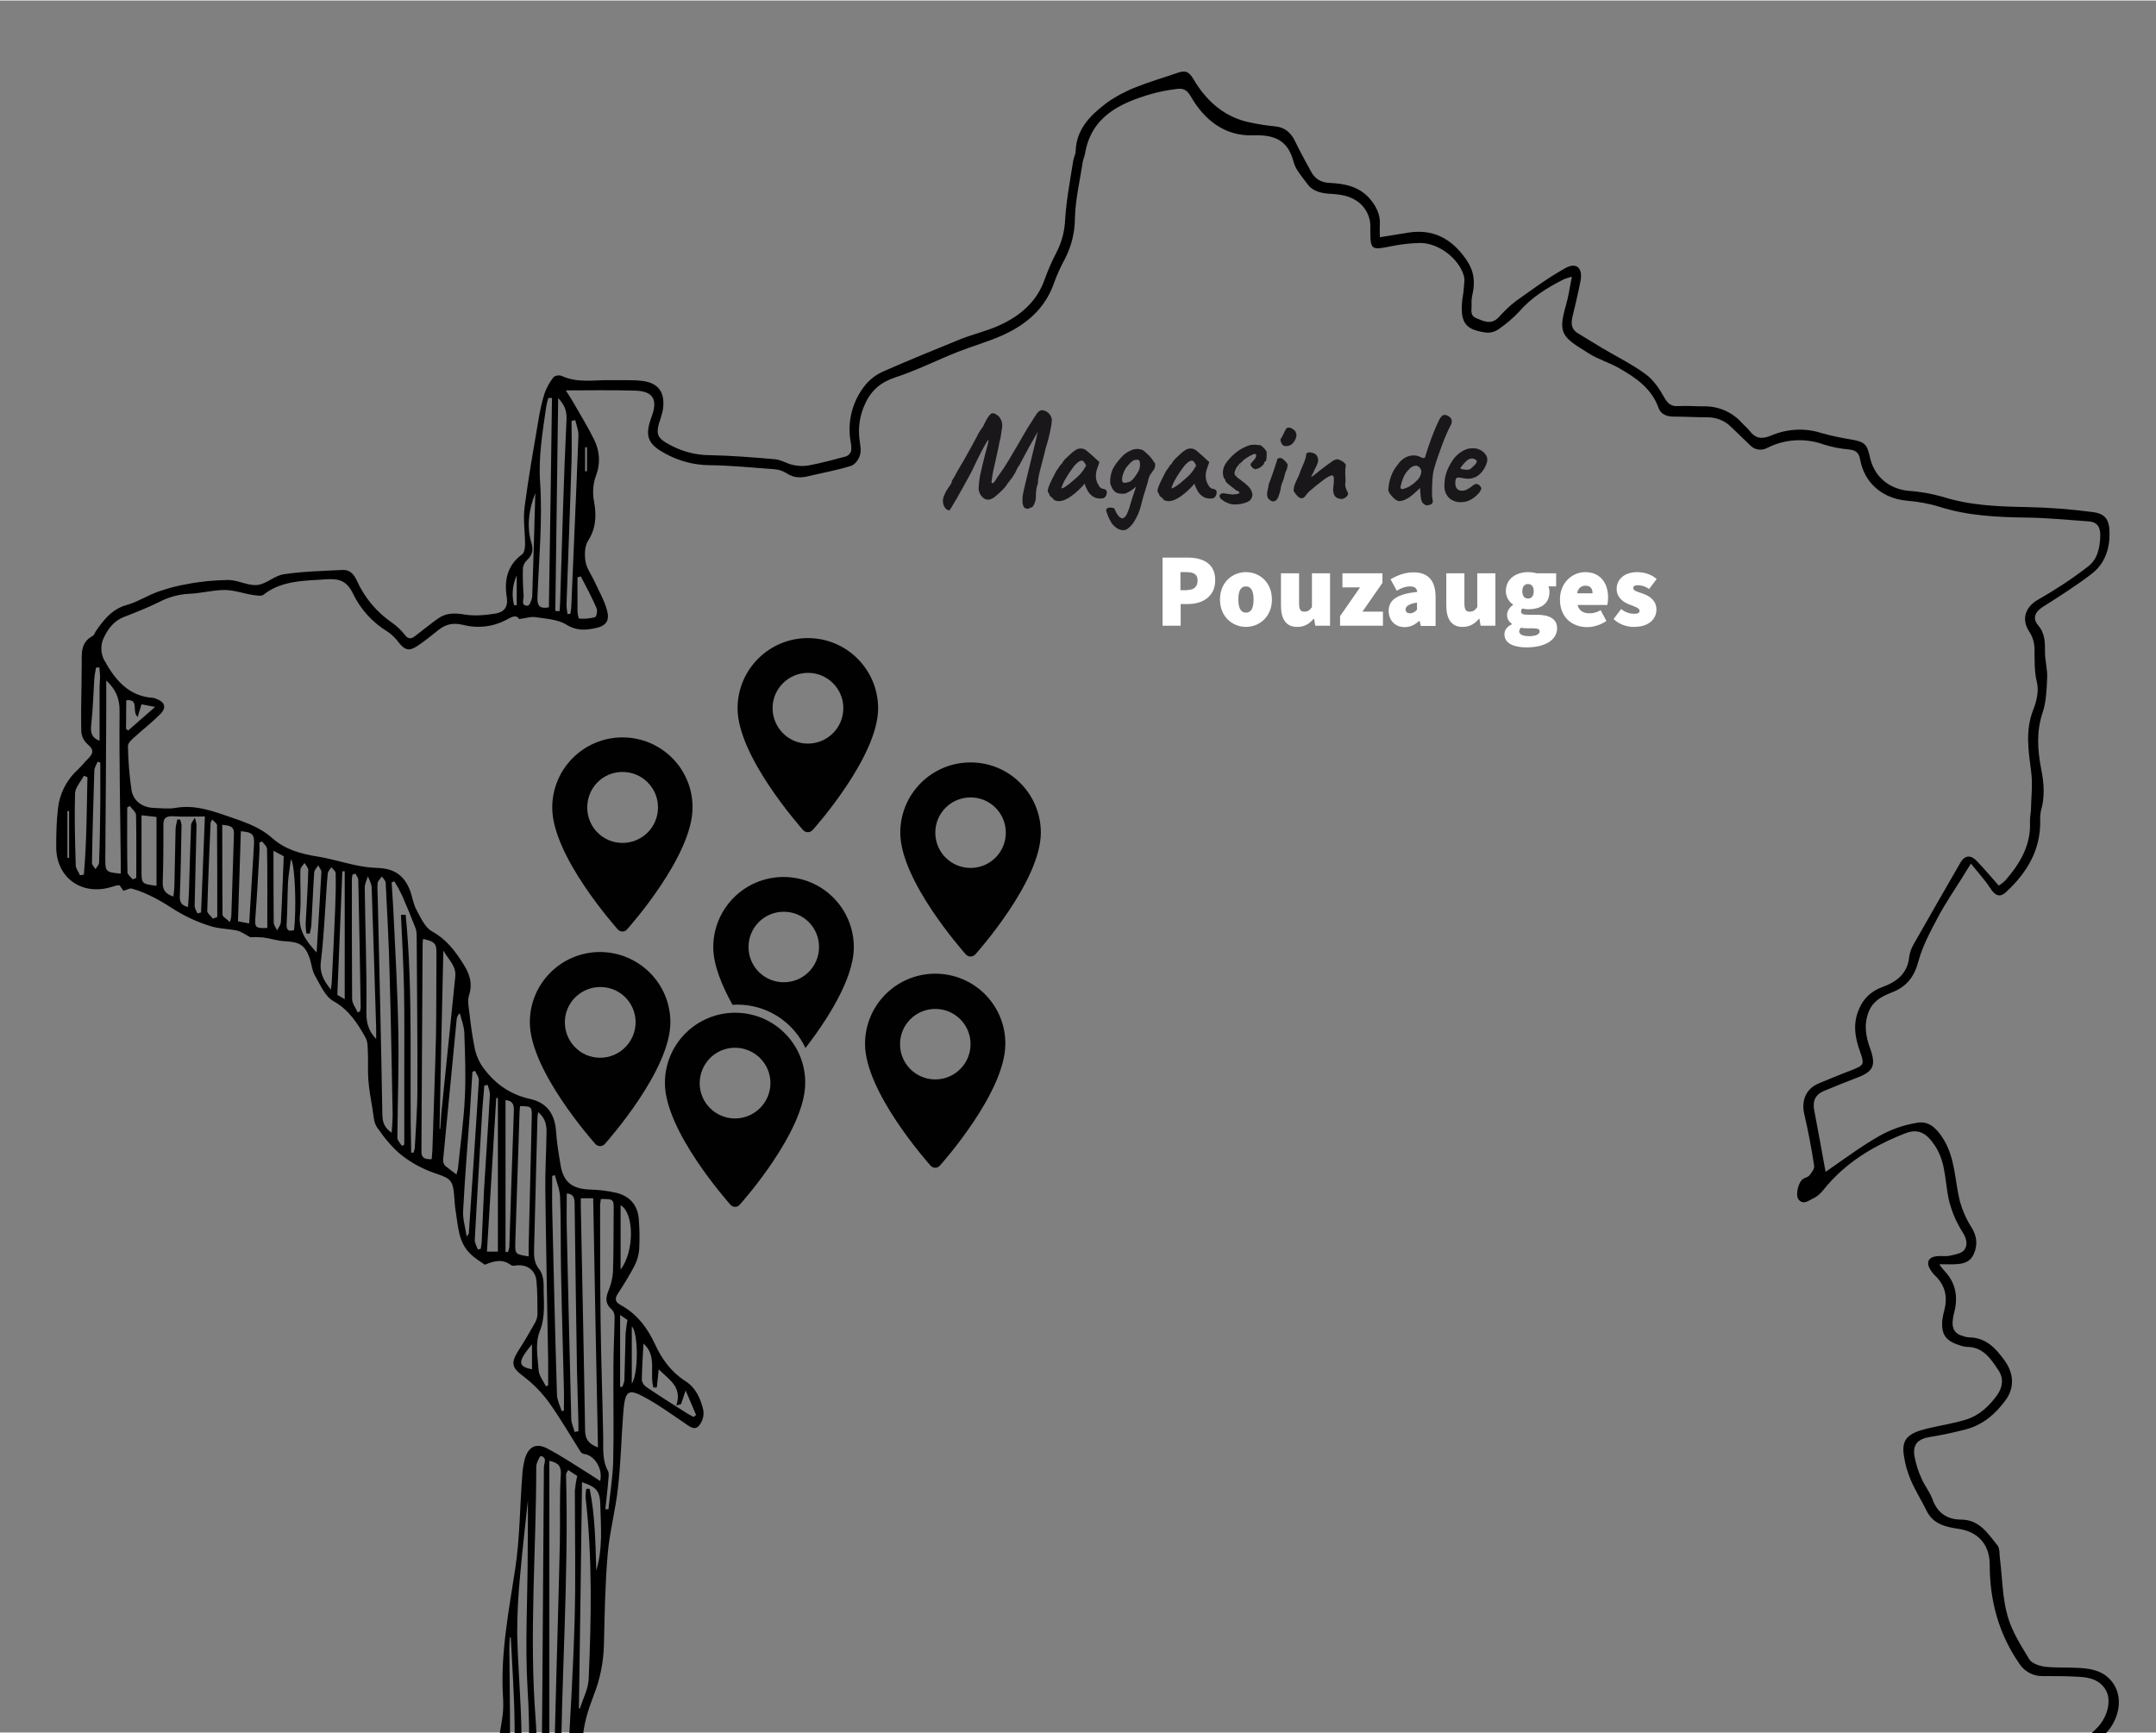 <?xml version="1.0" encoding="utf-8"?>
<svg xmlns="http://www.w3.org/2000/svg" xmlns:xlink="http://www.w3.org/1999/xlink" version="1.1" id="France" x="0px" y="0px" viewBox="0 0 905 727.2" style="enable-background:new 0 0 905 727.2;" xml:space="preserve" width="500" height="402">
<rect x="0" y="0" width="905" height="727.2" fill="#808080" stroke="none"/>
<style type="text/css">
	.st0{fill:#010101;}
	.st1{fill:#1A171B;}
	.st2{fill:#FFFFFF;}
</style>
<g id="map">
	<path d="M105.1,393.3c-2.2-1.1-3.8-2.4-5.6-2.8c-3.7-0.8-7.7-0.7-11.2-1.9c-5-1.5-9.8-3.7-14.3-6.4c-5.9-3.8-11.8-7.4-18.6-9.3   c-0.9-0.3-2.1,0.5-3.6,0.9l-1.6-2.3c-0.3,0-0.7,0-1,0c-1.2,0.3-2.3,0.7-3.5,1c-12.2,3.1-22.3-4.8-22.1-17.4   c0-5.2,0.1-10.3,0.7-15.5c0.6-6.3,3.5-12.2,8.2-16.5c1.6-1.5,3-3.3,4.5-4.8c2.1-2.1,2.6-3.7-0.2-6c-1.6-1.4-2.6-3.4-2.7-5.6   c-0.2-9.3,0.2-18.6,0.2-28c0-4.6-0.5-9.2,4.6-11.9c0.7-0.4,0.9-1.4,1.4-2.1c3.3-4.8,6.8-9.2,12.9-10.9c4.6-1.3,8.7-4,13.2-5.6   c4-1.4,8.1-2.5,12.3-3.2c5.6-1.1,11.4-1.6,17.1-1.7c4.1,0,8.2,2.5,12.2,2.1c3.8-0.4,7.2-3.9,11.1-4.5c8.1-1.2,16.4-1.4,24.6-1.8   c3.1-0.2,4.8,1.7,6.1,4.5c3.2,7.1,8.3,13.2,14.7,17.6c2,1.4,3.8,3.1,5.3,5c1.5,2,2.7,2,4.5,0.6c3.1-2.4,6.2-4.9,9.4-7.2   c3.4-2.5,7-2.5,11.2-1.8s8.8,0.3,13.1-0.4c3.5-0.6,5.4-2.6,4.7-7.1c-1.1-6.8,0.2-13.2,6.5-17.8c0.9-0.7,1.2-2.7,1.2-4.1   c0-5.2-0.9-10.6-0.2-15.7c1.6-12.4,3.8-24.8,5.9-37.1c0.6-3.6,1.4-7.2,2.5-10.7c0.9-2.5,2.2-4.8,3.8-6.8c0.9-0.7,2.2-0.9,3.3-0.5   c6.6,3.1,13.6,1.7,20.4,1.8c4.4,0.1,8.9-0.2,13.3,0.3c7,0.8,9.8,4.8,8.9,11.8c-0.2,1.2-0.5,2.4-0.9,3.6c-2.5,7.3-1.9,8.6,5,12.1   c4.8,2.4,10.2,3.7,15.6,3.7c9.1,0.2,18.1,0.9,27.2,1.7c2.6,0.2,5,1.8,7.6,2.4c2.2,0.5,4.5,0.6,6.7,0.2c5.3-1,10.5-2.4,15.7-3.8   c1-0.4,1.8-1.3,2.1-2.4c0.1-1.3,0-2.7-0.3-4c-1.4-8.5,0.9-17.2,6.5-23.9c2.1-2.4,4.7-4.3,7.6-5.5c10.7-4.7,21.5-9.1,32.3-13.5   c5.4-2.1,11.1-3.4,16.3-5.8c8.7-4,15.7-10,18.9-19.5c1.4-3.8,3-7.5,4.9-11.1c2.2-4.3,3.4-9,3.6-13.7c0.5-8.3,2.1-16.5,3.4-24.8   c0.2-1.3,1-2.6,1-3.9c0.3-9.4,6.3-15.2,13-20.3c3.8-2.7,7.9-4.9,12.3-6.6c5.7-2.3,11.6-4,17.4-6c3.1-1.1,4.8-0.8,6.8,2.7   c5.3,9,12.9,15.9,23.6,18.1c3.4,0.7,6.8,1.3,10.2,1.6c4.3,0.3,7,2.5,8.8,6.3c2.1,4.3,4.4,8.5,6.7,12.7c1.7,3.2,4.3,4.7,8,4.8   c6,0.3,11.8,1.4,16.2,6.1c3,3.3,5,7,4.7,11.6c-0.1,1.6,0,3.1,0,5.1c4.2-0.7,7.9-1.3,11.7-1.9c10.5-1.7,18.2,2.3,24.3,10.9   c3.5,4.9,4.1,9.5,2.9,14.9c-0.3,1.3-0.5,2.7-0.4,4c0.2,2.2-1,4.9,2,6.1c3.2,1.3,6.3,2.9,9.4-0.4c2.2-2.5,4.6-4.8,7.2-6.8   c6.8-4.8,13.5-9.8,20.7-13.8c4.8-2.7,7.5,0,6.4,5.5c-1,5.1-2.2,10.1-3.4,15.1c-0.6,2.7-0.4,5.1,2.3,6.7c3.4,2,6.6,4.1,10,6.1   c6.2,3.7,12.8,6.9,18.6,11.2c3.2,2.4,5.7,6.1,7.7,9.7c1.5,2.7,3,3.8,6,3.6c3.4-0.2,6.9,0.1,10.3,0.1c6.3-0.2,12.3,2.4,16.4,7.1   c1,1.1,2.2,2,3.1,3.2c2.6,3.3,5.1,3.6,9.2,1.9c6.6-2.8,14.1-3.2,20.9-1c4.3,1.2,8.6,2.1,13,2.8c5,0.9,6.2,1.9,7.3,6.9   c1.7,8.5,8,13.8,16.5,14.6c4.8,0.3,9.6,1.2,14.2,2.5c11.7,3.7,23.7,4.1,35.8,4.3c9.1,0.2,18.1,0.9,27.2,2.1c5.5,0.7,7,3.5,7,9.1   c0,6.8-2.2,12.8-7.6,16.9c-6.5,5-13.5,9.4-20.4,13.8c-3.2,2-4.5,4.8-2,7.7c3,3.5,2.9,7.3,2.9,11.4c0,3.6,1.1,7.2,0.9,10.8   c-0.2,4.9-0.4,10-1.9,14.5c-2.7,8-2.1,15.8-0.6,23.7c1.2,5.9,1.6,11.7-0.1,17.5c-0.3,1.4-0.4,2.9-0.3,4.4   c0.1,12.2-5.6,21.6-14.2,29.6c-2.5,2.4-4.3,1.8-6.1-0.5c-0.9-1.2-1.6-2.5-2.5-3.6c-1.9-2.4-3.8-4.7-6.3-7.7   c-1.5,2.4-2.6,4.1-3.6,5.8c-3.5,5.6-7.3,11.1-10.4,17s-6.3,11.8-8,18.1c-1.7,6.5-4.9,10.7-11,13.1c-3.8,1.5-7.6,3.2-9.6,7.5   c-2.5,5.6-1.6,10.9,0.3,16.1c2.5,7,1.5,9.6-5.3,12.2c-4.7,1.8-9.4,3.7-14,5.6c-3.7,1.5-4.9,4.3-4.2,8c1.7,8.9,3.3,17.7,4.8,26   c7.3-5,14.7-10.6,22.8-15.2c4.9-2.7,10.1-4.5,15.6-5.4c5-0.9,8.3,2.4,11.1,6.9c5,8.2,4.7,17.4,6.9,26.2c1.1,3.8,2.7,7.5,4.9,10.9   c2.2,3.6,2.6,7.1,1,10.9s-4.7,4.4-8.2,4.5c-1.8,0.1-3.7,0-6.4,0c1.1,1.5,1.7,2.3,2.4,3c4.5,4.9,5.5,10.5,4,16.8   c-0.3,1.2-0.6,2.4-0.7,3.6c-0.5,3.6,0.9,6,4.5,6.8c0.7,0.3,1.4,0.4,2.2,0.5c7.1,0,11.3,4.5,15.1,9.8s4.2,11.3,0.4,16.5   c-4.2,5.8-9.5,10.4-16.6,12.3c-5,1.3-10,2.4-15.1,3.2c-5.1,0.8-7.4,3.1-6.6,8.1c0.6,3.2,1.6,6.4,3,9.4c1.2,2.9,3.4,5.5,4.5,8.5   c2,5.8,6.2,8.7,11.9,8.7c8,0,11.4,5.9,15.5,10.9c1,1.3,0.7,3.7,1,5.6c1,8,1,16.3,3.2,24c1.8,6.5,5.7,12.5,9.2,18.3   c1.1,1.7,4.3,2.7,6.6,3c4.8,0.5,9.6,0.2,14.4,0.5c5.8,0.3,11.3,1.7,14.6,7.2c3.9,6.5,1.6,15.8-4.9,21.6c-3.2,2.8-5.6,6.4-8.6,9.4   c-2.1,2.2-4.5,4.1-6.9,5.9c-3,2.1-6.3,3.8-9.3,5.9c-1.1,1-1.8,2.2-2.2,3.7c-1.5,4.9-4.5,8.3-8.5,11.6c-7.5,6.3-14.3,13.7-21.5,20.5   c-3.5,3.3-6.9,6.8-10.9,9.2c-7.3,4.5-14,10.6-23,12c-1.2,0.2-2.3,0.8-3.2,1.7c-4.7,4.3-8.7,9.4-13.9,13   c-9.1,6.2-18.1,13.8-30.2,12.6c-5.5-0.5-10.9-2.5-16.3-3.9c-2-0.5-3.9-1.3-6-1.7c-4.8-0.9-9.7-1.3-14.5-2.4c-2.1-0.5-3.9-2-5.8-3   c-3.3-1.6-6.7-4.3-10.1-4.5c-9.4-0.5-17.5-3.9-25.7-8.1c-5.5-2.8-12.2-3.6-18.5-4.2c-5.6-0.5-11-1.9-16.2-4.2   c-4.3-2-10.1-1.4-15-0.7c-7.3,1.1-14.5,2.6-21.6,4.6c-3.5,0.9-6.8,2.8-10,4.6c-4.4,2.4-8.7,5-13,7.7c-1.1,0.7-2.6,2-2.7,3.2   c-0.6,4.4-0.8,8.7-0.7,13.1c0.2,3,0.8,5.9,1.8,8.7c2.8,8.9,1.5,17.5-2.1,25.9c-1,2.4-2.4,4.6-4,6.5c-3.8,4.6-8,8.9-11.9,13.4   c-0.7,1.1-1.2,2.4-1.3,3.7c-1,7.4-2,14.9-2.9,22.3c0,0.2-0.1,0.5-0.1,0.7c-0.1,6.2-0.1,6.4-6.3,6.1c-2.9-0.3-5.8-0.7-8.7-1.4   c-4-0.8-8-1.4-11.9-2.4c-5.9-1.6-11.7-3.4-17.5-5.3c-12.8-4.3-26.1-6.8-39.6-7.2c-10.8-0.2-21.6-1-32.3-2.6   c-4.8-0.8-9.1-4.5-13.7-6.8c-3.4-1.7-6.8-3.2-10.3-4.8l-4.3-2c-4.4-2-8.8-4.2-13.2-6.1c-5.4-2.4-10.9-4.5-16.2-6.9   c-5-2.2-10-4.6-15-6.8c-2.3-1-4.8-1.7-7.7-2.7c0,2.8,0.2,5.3,0,7.7c-0.3,4.2-2,5.8-6.1,5.8c-2.2,0-4.4-0.5-6.6-0.7   c-2.2-0.2-4.4-0.3-6.6-0.3c-8.8,0.3-17.6,1.1-26.4,1.1c-3,0-6.2-1.7-8.8-3.3c-3.2-2-6.3-3.2-10.1-2.5c-8.2,1.4-15.9-0.4-23-4.5   c-0.8-0.5-2-0.4-3-0.5c-0.6-0.1-1.4,0-1.6-0.4c-2.9-4-7.2-5.8-11.6-7.8c-2.7-1.3-4.6-4.1-7-6.2c-5.5-4.7-12.3-7.4-19.5-7.8   c-3.4-0.3-6.9-0.3-10.3-0.8c-3.9-0.5-6.3-2.6-7.6-6.5c-2.4-7.2-6.3-13.5-13.2-17.6c-1.8-1.2-2.9-3.2-3.1-5.3   c0.5-8.9,1.2-17.9,2.4-26.8c0.4-2.7,2.2-5.2,3.6-7.6c4.5-7.8,9-15.4,9.2-24.9c0.2-8.4,2.9-16.4,6.1-24.2c1.8-4.5,2.4-9.5,3.1-14.3   c0.3-2.7,0.3-5.4,0.1-8.1c-1-18.1,2.5-35.7,5.2-53.5c1.9-12.7,1.9-25.7,2.9-38.6c0.1-2.5,0.5-4.9,1.1-7.3c1.5-5,4.6-6.8,9.3-4.4   c6.2,3.2,12,7.2,18,10.9c1.4,0.9,2.8,1.8,4.3,2.8c1.3-5-2.4-10.8-6.6-11.3c-0.6-0.1-1.1-0.4-1.5-0.8c-4.5-7.1-8.7-14.4-13.6-21.2   c-2.9-3.9-6.3-7.4-10.2-10.4c-5.2-3.9-5.8-5.6-2.3-11.2c2.4-3.7,4.6-7.5,6.8-11.4c0.6-1,1-2.2,1.1-3.5c0-4.7,0-9.4-0.4-14   c-0.4-4.9-4.3-7.5-9.2-6.6c-0.6,0.1-1.1,0-1.6-0.3c-3.6-2.7-7.2-1.6-10.9-0.1c-2.1-1.5-4.5-2.9-6.3-4.8c-4.8-4.8-4.9-11.3-5.9-17.5   c-0.4-2.3-0.5-4.6-0.7-7c-0.5-6.2-1.7-7-7.7-9c-5.1-1.7-9.8-4.2-14.1-7.5c-4.1-3.2-7.5-7.5-10.5-11.8c-1.5-2.1-1.5-5.3-2-8.1   c-0.7-4-1.4-8-1.7-12s0-7.8-0.2-11.6c-0.1-2,0-4.2-0.9-5.9c-3.4-6.1-7-11.8-13.6-15.5c-3.4-1.9-5.4-6.7-7.6-10.5   c-1.3-2.2-1.5-4.9-2.3-7.4c-1.9-5.5-4.2-6.9-10.1-7.2c-3.2-0.1-6.3-1.2-9.4-1.6C108,393.2,106.5,393.2,105.1,393.3z M564.1,817.8   c4.3-3.6,8.8-7.6,13.6-11.2c5.3-4.1,9.5-9.8,16.3-11.8c9.9-3.1,19.2-7.6,27.8-13.4c3.3-2.3,7-4.1,10.9-5.2c7.3-2,14.8-3.6,22.3-4.8   c5.8-1,12-2.6,17.3,0.8c4.8,3.1,9.7,3.8,15,4c7.8,0.3,15.4,1.7,22.2,5.8c6.2,3.7,12.7,6.2,20.2,6.2c5.3-0.1,10.3,2,14,5.7   c1.1,1.1,2.6,1.9,4.1,2.2c4.7,0.9,9.5,1.4,14.2,2.3c2.5,0.5,4.9,1.2,7.3,2.2c5.4,2.1,10.8,4.2,16.8,3.3c3-0.5,5.6-3.7,9.1-1.5   c0.3,0.2,1.1-0.3,1.7-0.7c10.1-6.3,20-12.5,28.2-21.5c5.9-6.4,13.1-11.7,19.4-17.9c3-2.9,5.6-5.7,6.9-9.6c0.7-1.9,1.6-4.1,3.1-5.3   c3.3-2.5,7.1-4.4,10.5-6.7c2-1.4,3.8-3,5.5-4.8c3.1-3.2,5.8-6.9,9.1-10c5-4.6,7.1-12.3,4.1-16.9c-2.6-4.1-6.9-5-11.2-5.2   c-5-0.3-10.1-0.3-15.1-0.3c-4,0.1-7.8-2-9.9-5.4c-8.6-12.5-12.3-26.4-12.3-41.4c0-8.3-4.8-13.8-13-15c-5.4-0.8-10.7-1.9-13.5-7.6   c-2.1-4.3-4.7-8.4-6.6-12.8c-1.4-3.3-2.4-6.7-2.9-10.2c-1.2-7.1,1.8-9.6,9.7-11.5c5.3-1.3,10.8-2.1,16.1-3.7   c5.7-1.7,10-5.7,13.4-10.5c2.3-3.3,2.7-7,0.4-10.4c-3.2-4.8-6.5-9.8-13.3-9.7c-1-0.1-1.9-0.3-2.9-0.7c-5.9-1.8-7.8-4.5-7.3-10.6   c0.2-1.5,0.5-2.9,0.9-4.3c1.3-5.2,0.4-9.8-3.3-13.7c-1-0.9-1.9-2-2.6-3.1c-1.9-3-0.9-5.3,2.7-5.7c1.8-0.2,3.7,0.2,5.5-0.2   c2.1-0.5,4.9-0.9,6-2.4c1.8-2.4,0.8-5.2-0.9-7.8c-2-3.2-3.6-6.6-4.7-10.2c-2.8-8.4-1.4-17.9-6.7-25.8c-3.3-5-6.8-7.4-12.4-5.2   c-13.3,5.2-25.4,12.4-34.5,23.9c-1.2,1.5-2.7,2.8-4.5,3.6c-1.8,0.9-4,2.7-5.9,0.2c-1.3-1.7-0.1-7.1,1.9-8.5c0.8-0.6,2-0.7,2.6-1.4   c1-1.2,2.3-2.9,2.1-4.1c-1.1-7.4-2.5-14.7-4.2-22c-1.2-5.4,0.8-10.3,5.8-12.5c4.8-2,9.6-4,14.4-5.8c5-2,5.1-2.4,3.3-7.6   c-2.2-6-3.2-12.1-0.3-18.3c1.7-4.1,5.2-7.3,9.4-8.8c6.1-2.2,10.8-5.6,11.5-12.8c0.3-2,1-3.8,2-5.5c6.5-11.4,13-22.8,19.6-34.2   c1.7-2.9,4.2-3.1,6.5-0.8c3.2,3.3,6.2,6.9,9.5,10.6c1-0.6,1.9-1.3,2.7-2.1c6.1-7,10.8-14.7,10.4-24.5c-0.1-1.7,0.3-3.4,0.4-5.1   c0.1-5.4,0.8-10.8,0.1-16c-1.1-8.8-2.6-17.4,0.9-26.2c1.4-3.5,2.4-8,1.5-11.5c-1.2-4.8-0.9-9.4-1-14.2c-0.1-2.5-0.8-4.9-2.2-7   c-3.5-5.3-1.6-10.5,3.8-13.5c7.2-4.1,14.2-8.7,20.8-13.8c4-3,5.1-7.9,5.2-12.9c0.1-3.5-1.1-5.8-4.8-6.1c-8.7-0.6-17.4-1.5-26.1-1.6   c-12.3-0.2-24.5-0.7-36.5-4.5c-4.5-1.4-9.1-2.2-13.8-2.6c-10.1-0.9-17.8-7.3-19.6-17.3c-0.5-2.9-1.9-3.9-4.6-4.2   c-3.6-0.3-7.2-1-10.7-2.1c-7.7-2.8-16.3-2.3-23.6,1.4c-2.5,1.4-5.5,0.9-7.4-1.2c-2.6-2.4-5.1-5-7.7-7.4c-2.6-2.7-6.2-4.2-9.9-4.2   c-4.8,0-9.6-0.3-14.4-0.3c-2.8,0-5.3-0.9-6.3-3.6c-2.9-8.2-9.5-12.7-16.5-16.7c-4.1-2.4-8.9-3.7-12.9-6.3c-10.9-6.8-13-8-9.5-20.1   c1.1-3.7,1.6-7.6,2.5-12c-1.1,0.2-2.2,0.6-3.3,1c-6.9,3.5-13.5,7.5-18.7,13.5c-2.7,2.9-5.7,5.4-8.9,7.6c-1.5,1-3.3,1.5-5.2,1.3   c-8.4-1.1-10.7-4.1-10-12.7c0.1-1.8,0.6-3.6,0.7-5.5s0.6-4.1,0-5.8c-2.2-7.3-10.8-13.7-18.4-13.6c-3.9,0.1-7.8,0.5-11.7,1.3   c-9,1.8-9.1,1.8-9.1-7.6c0.2-3.5-1.1-6.9-3.4-9.4c-3.5-3.7-8-4.6-12.7-4.9c-4.1-0.2-8-0.8-10.5-4.4c-2.1-2.9-4.8-5.8-5.6-9   c-2.4-9.3-8.1-11.5-17.2-11.2c-11.8,0.4-20.4-6.6-26-16.4c-1.9-3.2-3.6-3.4-6.3-3c-3.4,0.4-6.8,1.1-10.1,2   c-13.4,3.9-25.4,9.5-28,25.3c-0.2,1.1-0.7,2.1-0.9,3.2c-1.2,7.9-3.1,15.8-3.3,23.7c0,6-1.5,11.9-4.3,17.3c-1.7,3.1-3.2,6.4-4.4,9.7   c-3.7,10.9-11.7,17.7-21.8,22.2c-6,2.7-12.5,4.5-18.6,6.9c-8.8,3.5-17.3,7.8-26.2,10.7c-6.1,2-10.2,5.4-12.8,11.2   c-2.2,4.7-3,9.9-2.3,15.1c0.3,2.2,0.8,4.6,0.1,6.6c-0.5,1.7-2.1,3.8-3.7,4.3c-5.8,1.8-11.9,2.9-17.8,4.3c-3.2,0.8-6.2,0.8-9.2-1.2   c-1.6-1-3.4-1.6-5.2-1.7c-9.2-0.7-18.4-1.6-27.5-1.7c-6.4-0.1-12.7-1.8-18.3-4.9c-7.5-4-8.6-7.5-5.7-15.4c2.7-7.2,0.7-10.8-6.9-11   c-9.5-0.3-19.1-0.1-29.1-0.1c1.1,1.8,2.3,3.5,3.3,5.3c2.9,5.1,6,10.1,8.6,15.4c2.3,4.6,2.7,9.9,0.9,14.7c-1.4,3.7-1.7,7.7-0.9,11.5   c1,5.6,0.8,11.1-2.6,16.3c-1.4,2.2-1.5,6-1,8.8s2.5,5.5,3.8,8.3c1.8,4,4.1,7.9,5.2,12c1.2,4.4-0.4,6.6-4.8,7.5   c-4.1,0.9-8,1.2-12.2-1.4c-3.6-2.3-8.6-2.5-13.1-3.2c-1.9-0.3-4.1,0.5-6.8,0.8c-1.3-2.2-3.6-0.6-5.7,0.5c-5.4,2.8-11.7,3.5-17.6,2   c-4.1-1-7.2-0.5-10.3,1.9s-5.9,4.8-9.1,6.9c-3.5,2.3-5.2,1.8-7.8-1.4c-1.3-1.8-2.9-3.4-4.7-4.6c-6.3-3.8-11.3-9.3-14.5-15.9   c-2.7-5.7-6.2-6.4-11.2-6.1c-2.6,0.2-5.1,0.3-7.7,0.5c-6.7,0.5-13.2,1.6-18.7,6c-0.9,0.7-3,0.3-4.4,0.1c-4-0.6-7.9-2.1-11.9-2.1   c-5,0-9.9,1.4-14.9,1.6c-4.4,0.2-8.7,1.4-12.7,3.5c-4.7,2.3-9.7,4.3-14.6,6.2c-4.7,1.8-7.2,5.6-9,9.8c-0.9,2.7-0.7,5.6,0.5,8.1   c4.5,8.2,10.2,15.5,20.8,16.1c0.3,0.1,0.7,0.2,1,0.3c3.8,1.4,4.7,3.7,1.8,6.6c-3.5,3.5-7.4,6.5-11,9.8c-1.1,1-2.6,2.4-2.5,3.6   c0.1,6.1,0.6,12.3,1.5,18.4c0.7,4.5,4.5,7.3,9.2,7.5c3.1,0.1,6.2,0.5,9.2,0c7.3-1.3,13.9,0.7,20.6,3c7.1,2.5,14.3,4.5,20.1,9.7   c5.3,4.7,11.9,6.6,18.9,7.7c5.2,0.8,10.3,2.4,15.4,3.5c3.2,0.7,6.5,1.2,9.8,1.3c6.8,0.2,11.1,2.9,13.6,9.2c1.1,2.8,1.4,5.8,2.8,8.4   c1.8,3.3,3.6,7.4,6.5,9c6,3.3,9.7,8.2,13.1,13.6c2.6,4,4.1,8.1,2.5,13.2c-0.8,2.4-0.1,5.3,0.2,8c0.5,4.5,1.1,9,2,13.4   c0.4,2.7,1.4,5.4,2.8,7.7c4.9,7.4,11.6,12.5,20.6,14.5c7,1.5,10.4,6.3,10.9,13.5c0.3,4.8,1.1,9.5,1.9,14.2c1.1,7,4.7,9.9,11.7,10.3   c3.9,0.1,7.8,0.5,11.7,1.4c6.1,1.5,9.3,5.7,9.5,12c0.3,3.9,0.3,7.9,0.1,11.8c-0.2,2.4-0.9,4.8-2,6.9c-2.1,4-4.5,7.9-7,11.7   c-1.4,2.2-1,3.5,1.2,4.7c6.8,3.7,11.2,9.5,14.4,16.4c2.9,6.3,6.8,11.7,12.7,15.5c4.5,2.8,6.5,7.5,7.6,12.2c0.4,2.4-0.3,4.8-1.9,6.7   c-2,2.1-4.2-0.1-6.2-1.4c-4.9-3.3-9.7-6.8-14.8-9.7c-8.7-5-9.9-4.3-10.7,5.7c-0.8,10.4-1,20.9-2.2,31.3c-1,9.3-3.5,18.4-4.3,27.7   c-1.1,12.7-1.3,25.5-1.6,38.3c-0.2,7.3-1.6,14.4-4.3,21.2c-2.3,6-4.4,12.5-4.6,18.8c-0.3,10.5-4.6,19.2-9.6,27.9   c-1.2,2.1-2.9,4.3-3.2,6.6c-1.1,8.4-1.9,16.8-2.5,25.3c0.1,1.4,0.8,2.7,2,3.5c6.1,3.5,10.6,9.1,12.8,15.8c2.1,6.6,6,8.3,12,8   c1.6-0.2,3.2-0.1,4.8,0.3c6.2,2.1,12.8,3.7,18.5,6.9c8.5,4.7,16.3,10.5,24.5,15.7c6.5,4.1,13.4,6,21.1,4.5   c4.5-0.9,8.5,0.3,12.2,2.9c1.8,1.2,3.9,2.7,5.9,2.8c7.5,0.4,15,0.8,22.5,0.1c4.9-0.5,9.6-1.2,14.6-0.2c5.9,1.2,6.4,0.5,6.5-5.4   c0-1.2,0-2.5,0-3.7c0-2.8,1.7-4,4.3-3.9c1.6,0.1,3.2,0.5,4.6,1.2c7.7,3.5,15.3,7.2,23,10.8c2.6,1.3,5.4,2.5,8.1,3.4   c6.5,2,13.1,3.5,18.5,8c0.8,0.5,1.7,0.9,2.7,1.2c3.8,1.7,7.8,3.1,11.2,5.3c7,4.7,15.1,7.4,23.5,8c14,0.8,28.1,0,41.9,3.3   c5.1,1.2,10.2,2.3,15.3,3.6c2.5,0.5,4.8,1.6,6.9,3c2.3,1.8,3.2,1.1,4.6-0.9c1.6-2.5,3.5-4.7,5.7-6.7c4.3-3.4,6.8-7.8,8.6-12.9   c2.5-7,1.9-13.8,0.2-20.7c-1.5-6.2-3.2-12.4-1.9-18.9C564.4,822.6,564.1,820.5,564.1,817.8L564.1,817.8z M225.6,843.3l0.8-0.1   c0.1-0.3,0.2-0.7,0.3-1c0.6-14.6,1.2-29.2,1.8-43.9c-0.1-0.9-0.3-1.9-0.7-2.7c-0.7-2.3-2.1-4.5-2-6.8c0.3-11.3,1.3-22.5,1.4-33.8   c0.4-32,0.6-64,0.8-95.9c0.1-14.4,0.2-28.8,0.3-43.2c0-1.8,1.6-4.1-1.3-4.8c-0.3-0.1-1.9,2.9-1.9,4.5c0,35.2-3,70.3-0.3,105.5   c1.2,15-0.3,30.2-0.4,45.3c-0.1,18.9,0,37.9,0.3,56.8C224.6,829.9,225.2,836.6,225.6,843.3z M172.6,483.7l0.9,0.1   c0.3-0.6,0.5-1.2,0.6-1.9c0.4-8.1,1.1-16.2,1.1-24.3c0.1-21.7-0.2-43.3-0.3-65c0-1-0.1-1.9-0.4-2.9c-1.8-4.7-3.7-9.3-5.7-13.9   c-1-2.1-2.1-4.1-3.3-6l-1.1,0.5c0.2,3.8,0.5,7.5,0.7,11.3c0.8,17.1,1.8,34.2,2.1,51.3c0.3,14.9-0.3,29.7-0.4,44.6   c0,1.1,1.2,2.3,1.9,3.4l1-0.5c0-10.8,0-21.6,0-32.5c0-10.7,0.1-21.4-0.1-32.1s-0.8-21.3-1.3-31.9l2,0   C173.5,417.1,171.8,450.4,172.6,483.7L172.6,483.7z M221.6,624l0.6,0.1c-1.3,12.5-2.8,24.9-3.9,37.4c-0.8,8.1-1.2,16.1-1.2,24.2   c0.3,14,1.6,28,1.8,42c0.5,26.1,0.6,52.2,0.9,78.2c0.1,11.6,0.3,23.1,0.5,34.7c0.2,1.1,0.5,2.2,0.9,3.3l1.1-0.2c0-1.6,0-3.2,0-4.9   c-0.4-16.3-1.3-32.7-1.3-49c-0.1-26.7,2.2-53.3,0.5-80c-1.2-19.2,0-38.6,0-57.9C221.6,642.6,221.6,633.3,221.6,624L221.6,624z    M230.6,613.1v145l3.8-6l-1-0.1c-0.4-1.7-0.7-3.4-0.9-5.1c0-5,0.2-10.1,0.3-15.1c0.2-9,0.5-17.9,0.7-26.9   c0.5-19.2,1.1-38.3,1.5-57.5c0.2-9.5-0.2-19,0.4-28.4C235.6,615.3,234.4,614,230.6,613.1L230.6,613.1z M252.2,503.2   c-0.1,0.8-0.2,1.6-0.3,2.5c0,16.2,0,32.5,0.2,48.7s0.8,32.4,1.1,48.6c0.1,4.9-0.5,9.8,2,14.4c0.6,1.1,0.2,2.9,0.1,4.3   c-0.3,3.9-0.8,7.8-1.2,11.7l1.3,0.1c0.7-6.7,1.8-13.4,2-20.1c0.3-13.4,0-26.8,0.1-40.1c0-6.9,0.4-13.8,0.5-20.6   c0-1.1-0.4-2.3-1.2-3.1c-2.6-2.2-2.7-4.6-1.5-7.6c1.1-2.6,1.8-5.3,2-8.1c0.3-8.6,0.2-17.2,0.3-25.8   C257.7,503.3,257.6,503.2,252.2,503.2L252.2,503.2z M249,502.9h-5.2c0,1.3,0,2.3,0,3.4c0.6,31.4,1.3,62.7,1.8,94.1   c0.1,3.7,1.4,5.6,5.4,7.1C250.3,572.4,249.6,537.8,249,502.9L249,502.9z M235.4,748.4l0.9,0.1c0.6-2.1,1.8-4.1,1.9-6.2   c1.1-20.6,2.4-41.3,3-61.9c0.5-18.2,0.1-36.4,0.1-54.7c0.2-2.1,0.5-4.1,1-6.2l-3.8-2.5c-0.4,0.8-0.9,1.4-0.9,1.9   C238.8,662.2,235.5,705.2,235.4,748.4z M181.2,486.5c0.1-1.4,0.2-2.6,0.3-3.8c0.5-15.9,1.1-31.7,1.5-47.6   c0.2-11.4,0.1-22.9,0.2-34.3c0.1-4.8-0.4-5.6-5.6-6.8c-0.1,0.7-0.2,1.5-0.2,2.2c-0.2,29-0.3,58.1-0.5,87.1   C176.9,486.2,178.5,486.5,181.2,486.5z M78.9,380.6c0.2-2.1,0.3-4,0.4-5.9c0.3-9.5,0.5-18.9,0.9-28.4c0-1.1,1-2.1,1.6-3.2   c0.3,1,0.6,2.1,0.7,3.1c-0.2,11.3-0.6,22.6-0.8,33.9c0,1.1,0.8,2.2,1.2,3.2l1.5-0.4c0.5-13.2,1.1-26.3,1.6-40.3   c-4.7,0-9.2,0.2-13.6-0.1c-3-0.1-3.9,1.1-3.8,3.8c0,8,0,16-0.3,24c-0.1,3.3,1.4,4.9,4.5,5.9c0.2-1.6,0.3-2.9,0.4-4.3   c0.2-8,0.3-16,0.5-24c0.1-1.4,0.4-2.8,0.8-4.1l1.1,0.1c0.3,0.7,0.5,1.5,0.6,2.2c-0.2,9.8-0.3,19.7-0.7,29.5   C75.3,378.4,76,379.9,78.9,380.6z M44.6,285.5c0,3.9,0,7.7,0,11.5c-0.1,21.1-0.2,42.3-0.4,63.4c0,5.4,0.2,5.6,6.5,6.2   c0-1.5,0-2.9,0-4.4c-0.2-21.2-0.7-42.4-0.5-63.6C50.3,293,48.5,289.1,44.6,285.5z M164.4,475.4c0.2-3.2,0.5-5.9,0.4-8.6   c-0.4-19.8-0.7-39.6-1.3-59.4c-0.3-12.3-1-24.6-1.6-36.9c0-0.9-1-1.8-1.6-2.7c-0.6,0.9-1.7,1.8-1.8,2.8c-0.2,2.7,0.1,5.4,0.1,8.1   c0.7,29.8,1.4,59.5,1.9,89.3C160.6,471,161.3,473.2,164.4,475.4z M243,717l0.4,0.2c1.3-4.2,3.5-8.2,3.7-12.4   c1.1-25.5,1.6-50.9-1.3-76.3c0-1.2,0.1-2.4,0.3-3.6h1.4c2.3,11,2.4,22.3,2.8,34.3c2.8-9.5,1.9-18.3,1.7-27.1   c-0.1-6.3-1.5-7.9-7.7-10C243.9,653.7,243.5,685.4,243,717z M225.9,466.7c-0.2,1.3-0.3,1.9-0.3,2.5c-0.5,18.2-0.9,36.4-1.4,54.6   c-0.1,3.2-0.1,6.2,2.2,9c1.3,1.6,1.8,4.4,1.8,6.6c-0.1,6.5,1,12.9-1.7,19.5c-1.9,4.8-0.8,10.8-0.4,16.3c0.2,2.3,2,4.5,3.1,6.7   l0.9-0.5c0-3.2,0-6.5,0-9.8c-0.4-24.1-0.9-48.2-1.2-72.3c-0.1-7.8,0.4-15.7,0.5-23.5C229.5,472.6,229.2,469.5,225.9,466.7   L225.9,466.7z M191.6,492.9c0.2-0.7,0.4-1.5,0.6-2.2c1-9.9,2.4-19.8,2.9-29.7c0.5-9.2,0.1-18.4-0.2-27.6c-0.1-2.8-1.2-5.5-1.9-8.2   c-0.7,0.6-1.2,1.5-1.3,2.5c-1.9,19.7-3.8,39.4-5.7,59.1c-0.1,0.9,0.3,1.8,0.9,2.5C188.4,490.5,190,491.7,191.6,492.9L191.6,492.9z    M214.4,687.3H214c-0.1,1.6-0.2,3.2-0.2,4.7c0.1,12.6,0.3,25.2,0.3,37.8c0,19.4,0,38.9,0,58.3c0.1,17.5,0.3,34.9,0.6,52.4   c0,1,1.1,1.9,1.7,2.9c0.5-1,0.8-2,0.9-3.1c-0.3-19.4-0.9-38.8-1.1-58.3s0.1-38.9-0.2-58.3C215.9,711.6,215,699.5,214.4,687.3   L214.4,687.3z M231.7,166.9h-1.5c-0.4,1.1-0.7,2.3-0.9,3.5c-1.5,10.5-3.3,20.8-2.6,31.7c1.1,16.1-0.5,32.4-1.1,48.6   c-0.1,3.3,0.8,4.8,4.8,4.1C230.9,225.5,231.3,196.2,231.7,166.9L231.7,166.9z M211.3,843V734.6c-1.8,3.1-3.3,6.4-4.4,9.8   c-0.2,0.7-0.5,1.9-0.3,2.1c3,2,1.6,4.8,1.6,7.4c-0.1,28.6-0.1,57.3-0.2,85.9C208,842.3,208.9,843.2,211.3,843z M241.2,601l1.6-0.3   c0-1.2,0-2.4,0-3.5c-0.2-7.3-0.4-14.5-0.6-21.8c-0.4-23.5-0.7-47-1-70.5c0-2.6-0.9-3.9-3.3-4c0,4.8-0.1,9.6,0,14.4   c0.6,26.8,1.2,53.6,1.9,80.4C239.9,597.6,240.8,599.3,241.2,601L241.2,601z M221.9,527.3c0-1.5,0-2.7,0-4   c0.4-18.1,0.9-36.2,1.3-54.2c0.1-4.7,0.1-4.8-4.9-4.9c-0.1,0.7-0.1,1.4-0.2,2.1c-0.6,18.3-1.2,36.7-1.8,55   C216.2,526.4,216.2,526.4,221.9,527.3L221.9,527.3z M205.3,835.2v-79.4c-0.9,4.2-3.1,10.9-3.7,17.7c-1.3,14.8-1.7,29.7-2.7,44.5   C198.3,824.4,200.6,830.7,205.3,835.2z M232.9,493.2l-1.1,0.3c0,4.7-0.1,9.5,0,14.2c0.6,25.9,1.2,51.9,2,77.8   c0.1,2.3,1.3,4.6,2,6.8l0.9-0.3c0-3.1,0.1-6.1,0-9.2c-0.4-16.5-0.9-33-1.2-49.4c-0.2-10.3,0-20.7-0.4-31   C235,499.3,233.7,496.3,232.9,493.2L232.9,493.2z M233.1,256.3l1.8,0.1c0.1-2.1,0.3-4.2,0.3-6.3c0.8-24.7,1.4-49.4,2.6-74.2   c0.2-4-1.1-6.3-3.5-9C233.9,197,233.5,226.6,233.1,256.3L233.1,256.3z M241.5,176.2l-1.6,0.3c0,5.6,0.2,11.2,0,16.9   c-0.6,20-1.4,40-2.1,60.1c0,1.4,0.2,2.7,0.4,4.1l1.2-0.1c0.1-1,0.4-2,0.4-3.1c1-23.9,2.1-47.9,3-71.8   C242.9,180.5,241.9,178.3,241.5,176.2L241.5,176.2z M272.2,824.7c-0.2,2-0.4,3.7-0.6,5.4c-0.8,11.9-1.5,23.8-2.4,35.7   c-0.3,3.3,1,4.3,4.5,4.4c1-13.5,1.9-26.9,3.1-40.2C277.1,826.7,275.7,825.3,272.2,824.7L272.2,824.7z M544.3,919.4   c0.2-1.6,0.2-2.9,0.4-4.2c1-7,2.1-14.1,3-21.1c0.5-4.4-2.7-7.7-7.9-8.1v33.5L544.3,919.4z M496.9,907.4l9.3,4.3v-32h-5.4   c0.3,5,0.5,9.7,0.9,14.3c0.3,3.8,0.8,7.6,1.1,11.4c0,0.6-0.7,1.3-1,2c-0.5-0.6-1.2-1.1-1.5-1.8c-0.3-0.9-0.4-1.9-0.4-2.9   c-0.5-6.9-1-13.7-1.5-20.6c-0.2-1.1-0.5-2.1-0.9-3.2l-0.6,0.2L496.9,907.4z M204.7,455.3l-1.4,0.3c-0.3,4.3-0.8,8.5-1,12.8   c-1,17.3-2.1,34.6-3,51.9c-0.1,1.3,0.8,2.8,1.3,4.1l1.2-0.3c0.1-1,0.4-2.1,0.4-3.1c0.4-7.4,0.6-14.7,1-22.1c0.8-13,1.7-26,2.4-39   C205.8,458.3,205.1,456.8,204.7,455.3z M157.9,436c0-1.9,0-3.1,0-4.3c-0.6-19.8-1.2-39.6-1.9-59.4c-0.1-1.6-1-3.1-1.6-4.6   c-0.4,1.6-1.3,3.1-1.3,4.7c0.2,17.1,0.9,34.2,0.7,51.3C153.7,428.3,154.1,432,157.9,436z M310.9,877.4c0-10,0.1-19.2-0.1-28.4   c0-0.8-1.3-1.6-2-2.4c-0.6,1.3-0.9,2.8-0.8,4.2c0,6.8,0.2,13.5,0.1,20.3c0,1.8-0.9,3.5-1.4,5.3l-1.2-0.2c-0.2-0.5-0.4-1-0.5-1.6   c0.1-8.7,0.1-17.5,0.3-26.2c0.1-2.8-1-4.3-4.6-4.8v32.7L310.9,877.4z M184.5,473.7l0.3,0.1c0.2-2.7,0.3-5.4,0.6-8.1   c1.9-18.6,3.8-37.2,5.7-55.8c0.5-4.5-2.7-7-5-11C185.5,424.5,185,449.1,184.5,473.7z M138.9,415.3c0.2-2,0.4-3,0.4-3.9   c0.5-10.1,1-20.1,1.4-30.2c0.2-4.9,0.3-9.8,0.2-14.8c0-0.9-1.2-1.7-1.8-2.5c-0.5,0.8-1.3,1.6-1.5,2.4c-0.3,2.6-0.4,5.1-0.6,7.7   c-0.7,9.8-1.1,19.7-2.3,29.4C134.1,408,135.6,411.2,138.9,415.3L138.9,415.3z M104.6,387.5c0.7-11.3,1.3-22,2-32.8   c0.3-4.6-0.6-5.5-5.5-5.9c-0.4,12.6-0.8,25.2-1.2,37.8L104.6,387.5z M130,391.8l-1.4-0.1c-0.2-1.4-0.3-2.7-0.3-4.1   c0.4-7.5,0.9-15,1.1-22.5c0-1-1-2-1.6-3c-0.6,1-1.7,1.9-1.7,2.9c-0.2,6.3,0.4,12.6-0.2,18.8c-0.7,6.6,2.5,11,7,15.9   c0.7-11.6,1.4-22.7,2-33.7c0.1-0.9-0.9-1.9-1.3-2.9c-0.6,1-1.6,1.9-1.7,2.9c-0.5,7.4-0.8,14.8-1.2,22.1   C130.6,389.4,130.3,390.6,130,391.8z M705.2,822.2l1.3-0.8c0.1-1.5,0.2-2.9,0.2-4.4c-0.1-9.8-0.4-19.6-0.3-29.4   c0-3.4-1.5-4.5-5.1-4.8c0,11.5-0.2,22.7,0.2,33.9C701.5,818.6,703.9,820.4,705.2,822.2z M59.4,342.1V365c0,5.9,0,5.9,6.3,6.7v-28.9   L59.4,342.1z M209,525.3v-64.5h-0.7c-1.3,21.4-2.6,42.8-3.9,64.5H209z M199.4,449.4l-1.1,0.4c-0.4,5.9-0.7,11.8-1.1,17.7   c-1,13.6-2.1,27.2-2.8,40.8c-0.2,3.3,0.9,6.6,1.5,10.7c0.7-1.1,0.9-1.2,0.9-1.4c1.4-21.4,2.9-42.7,4.2-64.1   C201.1,452.1,200,450.7,199.4,449.4L199.4,449.4z M238.3,850.2l1.3-0.6c0.7-11.6,1.6-23.3,2.2-34.9c0.2-3.5-1.7-6.3-4.3-9.5   c-0.2,0.8-0.4,1.7-0.6,2.6c-0.4,12.8-0.8,25.5-0.9,38.3C236.1,847.5,237.6,848.8,238.3,850.2L238.3,850.2z M275.7,582.3l-1.4,0.1   c-1.8-6,1.7-13.3-4.2-18.5c-0.3,5.3-0.6,10.3-0.7,15.3c0.2,1.2,0.9,2.3,2,3c5.6,3.8,11.3,7.4,17,11c0.9,0.5,1.8,1,2.7,1.5l1.1-0.8   l-4.4-10.3c-0.9,2.6-1.4,4.1-1.9,5.7l-2,0.6c2.6-7.9-3.1-10.8-7.4-15.2C276.2,577.5,276,579.9,275.7,582.3L275.7,582.3z    M230.6,797.8c0,5.7,0.1,10.7,0,15.6c-0.3,9.7-0.7,19.4-1.1,29c-0.1,2.5,0.5,4.3,3.7,4c0.1-1.1,0.1-2.1,0.2-3.1   c0.5-13,0.8-26,1.7-39C235.2,801,234,799.7,230.6,797.8z M36.7,326.1l-1.5-0.6c-1.3,2.5-3.6,4.9-3.7,7.4c-0.3,10.1,0,20.2,0.3,30.2   c0,1.4,1.2,2.8,1.8,4.2l1.6-0.3C36.4,353.4,36.4,339.7,36.7,326.1z M257.6,862.6c0.4-5.7,0.7-11.1,1-16.5c0.4-7.5,0.9-15,1.1-22.5   c0-0.9-1-1.8-1.5-2.7c-0.9,0.6-1.7,1.3-2.4,2.1c-0.4,0.7-0.6,1.6-0.6,2.5c-0.5,10.7-1,21.4-1.5,32.1   C253.5,860.3,254.5,861.9,257.6,862.6z M422.9,894.9c0.3-1.3,0.5-2.5,0.6-3.8c0.3-11.2,0.5-22.3,0.8-33.5c0.1-2.9-1.8-3-3.7-3   c-0.6,11.7-1.1,23.2-1.9,34.6C418.5,892.3,419.4,894.1,422.9,894.9z M93.3,346.1c0,12.7,0,25.2,0.1,37.7c0,0.9,1.7,1.8,3.1,3.1   c0.3-0.8,0.5-1.7,0.6-2.5c0.4-11.5,0.7-23.1,1.1-34.6C98.3,346.6,96.2,346.4,93.3,346.1z M149.2,366.6l-1.2,0.4   c-0.2,0.7-0.3,1.4-0.3,2.1c0,16.7,0,33.4,0.1,50.1c0,1.9,1.5,3.7,2.3,5.6l1-0.3c0.1-0.6,0.2-1.1,0.3-1.7c-0.3-17.8-0.6-35.6-1-53.4   C150.4,368.4,149.7,367.5,149.2,366.6z M276.3,871c5,0.7,5.2,0.6,5.3-4.2c0.2-10,0.2-19.9,0.4-29.8c0.1-1.9,0.4-3.7,0.7-5.5   l-3.2-2.1C278.4,843.5,277.4,857.2,276.3,871z M212.2,461.7v63.7l1,0.1c0.3-0.7,0.5-1.5,0.6-2.2c0.6-19.1,1.2-38.1,1.9-57.2   C215.8,463.5,215.1,461.9,212.2,461.7z M454.3,868.5v33.1h4.8c0-8.8-0.2-17.5,0.1-26.2C459.4,871.7,458.1,869.6,454.3,868.5   L454.3,868.5z M718.8,790.8c0,11,0,21.6,0.1,32.1c0,0.7,1.2,1.3,1.9,2c0.7-0.8,2-1.6,2-2.4c0.1-10.2,0.1-20.3,0.1-30.9L718.8,790.8   z M697.3,816.8l1.8-0.9c0-10.2,0-20.4,0-30.6c0-4.2-0.3-4.4-4.5-4c0,10.7-0.1,21.4,0.1,32C694.8,814.6,696.5,815.7,697.3,816.8   L697.3,816.8z M514,914.3c-0.2-3.1-0.6-5.8-0.7-8.6c-0.1-7.5-0.2-15-0.1-22.5c0-3.1-1.1-4.3-4.1-3.4c0,9.8,0.1,19.5,0,29.2   C509,912.2,510.2,913.8,514,914.3z M317.8,877.1l4.5-0.2v-28.3l-4.5,0.4V877.1z M738,793.9l-2,0.7c0,10.8,0,21.6,0,32.3   c0,3.1,1.7,3.3,4.8,3.1c0-10.9,0.1-21.6-0.1-32.4C740.7,796.4,739,795.2,738,793.9z M110,353.1l-1.1,0.4c0,1.3,0.1,2.6,0,3.9   c-0.5,9.2-1,18.4-1.7,27.6c-0.3,4.2,0,4.6,5,4.4c0-11,0.1-22-0.1-33C112.1,355.2,110.8,354.1,110,353.1z M144.7,419.3v-53.7h-1   c-0.7,17.2-1.4,34.3-2.1,51.9L144.7,419.3z M532.6,884.2c0.5,11,0.9,21.8,1.4,32.7c0,0.8,1.2,1.6,1.8,2.4   c1.1-10.5,1.3-20.7,1.8-30.8C537.7,885.2,536.2,884.2,532.6,884.2z M414.7,850c-0.4,0.7-0.6,1.4-0.9,2.2c-0.1,12-0.2,24.1-0.2,36.1   c0,0.8,1.1,1.6,1.6,2.3l1.1-0.4c0.4-11.9,0.9-23.8,1.2-35.6C417.6,853.3,415.9,852,414.7,850z M673.5,776.8l-1.6,0.6   c-0.2,10.2-0.5,20.3-0.5,30.5c0,1,1.6,2.1,2.5,3.2l1.1-0.5c0.3-10,0.6-20.1,0.7-30.1C675.7,779.2,674.3,778,673.5,776.8z    M743.3,799.3v31.1c3,0.8,3.9-0.5,3.9-3.3c0.2-7.6,0.3-15.2,0.9-22.8C748.4,800.8,747.4,799.2,743.3,799.3z M42.1,320l-1.1-0.4   c-0.5,1.2-1.4,2.5-1.4,3.8c-0.4,12.9-0.8,25.8-1,38.7c0,0.9,1,1.8,1.5,2.6c0.5-0.9,1.5-1.8,1.5-2.8c0.3-8.2,0.4-16.5,0.5-24.7   C42.1,331.5,42.1,325.8,42.1,320z M409.6,888.7l1.1-0.8c0.1-0.3,0.2-0.7,0.3-1c0.1-12,0.2-24,0.1-36.1c0-1.3-1.7-2.6-3.1-4.7   c-0.2,0.8-0.4,1.6-0.5,2.4c0,12.4,0,24.8,0.2,37.2C407.6,886.7,408.9,887.7,409.6,888.7L409.6,888.7z M89.1,343.9   c-0.5,0.9-0.7,1.1-0.7,1.3c-0.5,12.4-1.1,24.7-1.4,37.1c0,1,1.6,2.1,2.4,3.2l1.8-0.7c0-12.8,0-25.7-0.1-38.5   C91.1,345.5,89.9,344.8,89.1,343.9z M665.4,774.5c-0.1,0.7-0.2,1.3-0.3,2c0,9.3-0.1,18.7,0.1,28c0,1.1,1.5,2.1,2.6,3.6   c0.3-0.6,0.6-1.2,0.8-1.8c0.4-9.7,0.7-19.4,1.1-29.1C669.9,774,667.9,774.3,665.4,774.5z M325.2,876.6c4.7-0.5,4.7-0.5,4.8-4.4   c0-4.8,0-9.6,0-14.4v-9.3c-5.1-0.5-5.2-0.3-5,4c0.1,3.3,0.2,6.6,0.2,9.9C325.2,867.1,325.2,871.7,325.2,876.6z M639.8,779.2   c-2.4-0.6-3.3,0.3-3.3,2.6c0,4.8-0.1,9.6-0.2,14.4c-0.1,5.9,0.5,6.4,7.2,6.1v-23.5l-1-0.1c-0.2,7.1-0.1,14.2-1.4,21.1l-1.3-0.1   L639.8,779.2z M433,857.8l-1.2,0.8c0,12.9,0,25.8,0.1,38.7c0,1,1.2,2,1.9,3l1.4-0.6c0-13.1,0-26.2-0.1-39.4   C434.9,859.4,433.6,858.6,433,857.8z M528.4,881.6l-0.6,0.9c0,10.7,0,21.3,0,32c0,2.3,1.2,2.9,2.8,2.7c0-11.1,0-22-0.1-32.9   C530.5,883.4,529.1,882.5,528.4,881.6L528.4,881.6z M286.1,832.8l-1.6,0.5v37.3l1.1,0.3c0.5-1,1.2-2,1.3-3   c0.5-10.1,1-20.1,1.2-30.2C288.2,836.2,286.9,834.5,286.1,832.8z M402.1,844.2c0,6.2,0,11.3,0,16.5c0,7.1-0.1,14.2,0,21.3   c0,1.4,1,2.7,1.5,4c1.1-0.7,1.4-1.2,1.4-1.6c0-12.3-0.1-24.5-0.3-36.8C404.8,846.7,403.3,845.7,402.1,844.2L402.1,844.2z    M709.5,785.6c-0.2,0.5-0.4,1.1-0.5,1.6c0,11.4,0,22.9,0.2,34.3c0,0.7,1.2,1.4,1.8,2.1l1.4-0.5c0-11.3,0.1-22.6-0.1-33.9   C712.2,788.1,710.7,787.1,709.5,785.6L709.5,785.6z M224.7,206.8c-2.6,6.7-3.8,13.8-1.6,21c0.9,3.1,0.3,5.1-1.9,7.2   c-0.9,0.8-1.5,2-1.7,3.2c-0.1,3.9,0,7.8,0.3,11.8c0.1,1.5-1.4,4.2,1.8,4.1c0.6,0,1.7-2.5,1.8-3.9   C223.9,235.8,224.3,221.3,224.7,206.8z M291.9,837.2l-0.8,0.5c-0.6,10.3-1.2,20.6-1.6,30.9c0,0.9,1.5,1.8,2.3,2.7l1.4-0.7   c0.3-9.9,0.8-19.9,0.9-29.8C294.2,839.7,292.7,838.5,291.9,837.2z M250.3,819.9c-0.6,1.1-0.8,1.3-0.8,1.5   c-0.4,11.2-0.9,22.3-1.2,33.5c0,1,1,2.1,1.7,3.5c0.6-0.9,0.8-1.1,0.8-1.3c0.7-11.5,1.4-23,1.9-34.6   C252.8,821.8,251.3,821,250.3,819.9z M439,860.1l-1.5,0.5c0,12.6,0,25.3,0.1,37.9c0,0.8,1,1.6,1.6,2.3c0.5-0.9,1.5-1.8,1.5-2.8   c0.1-11.4,0.2-22.8,0.1-34.3C440.8,862.6,439.6,861.3,439,860.1z M392.3,880.8l2-0.4c-0.4-12.5-0.7-25-1.2-37.5   c0-0.8-1.1-1.6-2.4-3.2c0,5.6,0,9.9,0,14.3c0.1,7.6,0.2,15.2,0.4,22.8C391.4,878.2,391.8,879.5,392.3,880.8L392.3,880.8z    M398.2,882.5l0.9-0.3c0-12.3,0.1-24.7-0.1-37c0-1-1.5-2-2.3-2.9c0,12.9,0,25.3,0.1,37.6C396.8,880.8,397.7,881.7,398.2,882.5   L398.2,882.5z M646.6,802.3c2.9,1,4.2,0.2,4.3-2.9c0.2-6.7,0.6-13.5,0.9-20.2c0-1-0.1-2-0.3-3c-2.4,0.8-5,0.6-4.9,4.1   C646.7,787.6,646.6,795,646.6,802.3L646.6,802.3z M244.5,854.8l1.1-0.4c0.5-11.1,1-22.2,1.3-33.3c0-0.8-1.3-1.7-2-2.5l-1,0.5   c-0.5,10.6-1.1,21.3-1.5,31.9C242.4,852.2,243.8,853.5,244.5,854.8z M114.8,357c0,10.5,0,20.3,0.1,30.1c0,1.1,0.9,2.2,1.4,3.3   c0.6-1.1,1.5-2.3,1.6-3.4c0.5-9.1,0.8-18.3,1.2-27.7L114.8,357z M683.1,813.9c2.4,1.2,3-0.4,3.1-2.3c0.2-9.9,0.5-19.8,0.5-29.8   c0-0.8-1.7-1.6-2.5-2.4l-1,0.8L683.1,813.9z M732.5,829.1c0.4-0.7,0.7-1.4,0.9-2.1c0.4-10.8,0.8-21.6,1.1-32.4   c0-0.7-1.2-1.5-1.8-2.2c-0.5,0.8-1.5,1.5-1.5,2.3c-0.1,10.6-0.2,21.2-0.1,31.7C731.1,827.2,731.8,827.9,732.5,829.1L732.5,829.1z    M473.4,877.5c0,7.8-0.1,15.4,0,23c0,2.9,2.3,2.5,3.9,2.5v-24.8L473.4,877.5z M261.7,865.4c0.5-0.5,0.7-0.5,0.7-0.6   c0.9-14,1.8-27.9,2.6-41.9c0-0.5-1.1-1.2-2.5-2.4c-0.8,14.9-1.5,28.6-2.1,42.3C260.4,863.6,261.2,864.5,261.7,865.4z M428,898.5   c0.6-1,0.8-1.2,0.8-1.4c0.2-12.7,0.4-25.3,0.4-38c0-0.9-0.6-1.7-1.3-3.4c-0.7,1.4-1.2,1.9-1.2,2.4c-0.3,12.4-0.6,24.8-0.7,37.3   C426,896.4,427.2,897.3,428,898.5z M752.1,800.8l-1.3,0.5c-0.4,9.4-0.7,18.8-1.1,28.4c2.3,0.3,4,0.5,4-2.4c0-7.9,0.2-15.8,0.1-23.6   C753.8,802.8,752.7,801.8,752.1,800.8L752.1,800.8z M727.1,826.3l1.5-0.6v-13.5c0-6,0.1-12,0-18c0-0.8-0.8-1.5-1.2-2.2   c-0.5,0.7-1.3,1.3-1.5,2c-0.2,1-0.2,2-0.1,2.9c-0.2,8.8-0.4,17.7-0.4,26.5C725.5,824.3,726.6,825.3,727.1,826.3L727.1,826.3z    M448.1,901.1c2.8,0.9,3.6-0.1,3.6-2.3c-0.1-10.1-0.1-20.2-0.2-30.3c-0.2-0.9-0.5-1.7-0.9-2.5l-1,0.2   C449.1,877.9,448.6,889.4,448.1,901.1L448.1,901.1z M243.8,241.8l-1.4,0.4c0,4.6,0,9.2,0,13.8c0,1.2,0.4,3.5,0.7,3.5   c2.3,0.2,4.5,0,6.7-0.6c0.6-0.2,1.1-2.8,0.6-3.8C248.4,250.5,246.1,246.2,243.8,241.8z M655.2,803.8l1.7-0.8V775   c-1.4,0.3-2.6,1.2-2.6,2.1c-0.4,8-0.7,16-0.9,24C653.4,802,654.6,802.9,655.2,803.8L655.2,803.8z M520.9,881.5   c0.4,10.9,0.7,21.3,1.2,31.8c0,1,1.2,1.9,1.8,2.9l0.6-0.5v-33.8L520.9,881.5z M54.5,338.2l-1.1,0.6c0,9.1-0.1,18.1,0.1,27.2   c0,1,1.4,2,2.2,3l1.5-0.6c0-8.8,0.1-17.6-0.1-26.4C57.1,340.7,55.4,339.5,54.5,338.2z M193.5,787.7c-0.5,0.6-0.8,1.4-1.1,2.1   c-1,9-2.1,18-2.8,27.1c-0.1,1.2,1.7,2.5,2.6,3.8l1.2-0.6V787.7z M443.9,901.1h0.8c0.2-0.3,0.4-0.6,0.5-0.9   c0.5-11.1,1.1-22.1,1.4-33.2c0-1-1.4-2-2.7-3.7V901.1z M679.2,813.7c0.5-0.9,0.9-1.2,0.9-1.5c0.2-10.4,0.4-20.9,0.5-31.3   c0-0.5-1-0.9-2.2-2.2c-0.3,11.5-0.7,21.9-0.9,32.3C677.5,811.8,678.5,812.6,679.2,813.7z M518.4,916l1.6-0.8   c-2-11.5-0.1-23.2-2.8-35.4c-0.9,1-1.1,1.2-1.1,1.3c0.2,10.8,0.3,21.5,0.6,32.2C516.6,914.2,517.8,915.1,518.4,916z M260.5,532.8   c5.8-7.4,5.8-23.7,0-27V532.8z M336.5,875.3c0-7.6,0.1-14.9-0.1-22.2c0-1.3-1.7-2.5-2.6-3.7l-1,0.6c0,7.7,0,15.4,0,23.1   C332.6,875.8,334.2,875.8,336.5,875.3L336.5,875.3z M41.8,310.8c0-7.7,0-15.2,0-22.7c0-1.3,0.2-2.7,0.2-4s-0.2-2.7-0.3-4.1   l-1.4,0.1c-0.2,1.5-0.6,3-0.7,4.5c-0.4,6.5-0.6,13-1.3,19.5C37.9,307.4,38.5,309.6,41.8,310.8z M462,873.3v28.5   c2.9,1,3.2-0.6,3.2-2.5c0.1-7.3,0-14.5,0.3-21.8C465.6,874.8,464.7,873.7,462,873.3z M690.8,780l-0.8,0.2c-0.2,0.4-0.4,0.8-0.5,1.3   c-0.3,10.3-0.5,20.7-0.7,31c0,0.7,0.9,1.4,1.3,2.1c0.5-0.9,1.6-1.7,1.6-2.6c0.1-9.7,0.1-19.5,0-29.2   C691.6,781.8,691.3,780.9,690.8,780z M485.5,878c0,8.9-0.1,16.5,0.1,24.1c0,0.8,1.2,1.7,1.8,2.5c0.5-0.9,1.6-1.9,1.6-2.8   c-0.2-7-0.5-14-1.1-21C487.8,880,486.5,879.2,485.5,878z M387.2,879.2l1.2-0.6v-24.8l-1.4-0.5c-0.6,1.1-1.6,2.2-1.6,3.3   c-0.2,6.5-0.2,13,0,19.5C385.3,877.2,386.5,878.2,387.2,879.2L387.2,879.2z M491.7,878.4l-0.9,1c0.3,8,0.5,15.9,1,23.8   c0.1,1.2,1.3,2.3,2,3.4l1.2-0.7c-0.4-8.3-0.7-16.6-1.2-24.9C493.7,880.1,492.4,879.3,491.7,878.4L491.7,878.4z M297.2,840.6   c-0.6,10.6-1.1,20.4-1.7,30.2c0,0.2-0.2,0.6-0.1,0.7c0.7,0.9,1.4,1.8,2.6,3.2c0.2-0.8,0.4-1.5,0.5-2.3c0.2-9.8,0.5-19.7,0.6-29.5   C299.2,842.2,298.1,841.6,297.2,840.6z M123.4,390.3c1.1-8.3,0.5-27.9-1.3-29.7c-0.4,3.4-1,6.5-1.2,9.6c-0.3,5.9-0.2,11.8-0.6,17.7   C120.2,390.5,121.3,390.9,123.4,390.3z M662.4,804.7v-30.1l-1.5-0.3c-0.4,1.1-0.7,2.2-0.8,3.3c-0.3,8.1-0.5,16.2-0.9,24.3   C659.1,804.2,659.6,805.2,662.4,804.7L662.4,804.7z M760.2,825.1l0.9,0.5c0.7-0.8,2-1.6,2.1-2.5c0.2-6.5,0.1-13,0-19.5   c0-0.5-1-1-1.6-1.6c-0.5,0.6-1.3,1.2-1.3,1.7C760.1,811,760.2,818.1,760.2,825.1L760.2,825.1z M380.5,853.7l-1,0.8   c0,6.6-0.1,13.2,0.1,19.8c0,1,1.3,1.9,2,2.9l0.9-0.6c0-6.9,0.1-13.9-0.1-20.8C382.4,855,381.1,854.3,380.5,853.7L380.5,853.7z    M615.1,797.9c-0.2-2.7-0.3-4.9-0.5-7.5l-4.9,2.2c-0.2,1.8-0.4,3.1-0.6,4.5h-0.8l-2.3-3.5c-0.8,2.1-1.4,3.5-2,5c0,0-0.2,0-0.6,0.1   c-0.5-0.7-1.1-1.5-1.6-2.3l-1.1-0.1c-0.4,1.6-0.8,3.2-1.6,5.9L615.1,797.9z M469.6,902.5l1.3-0.8c0-7.7,0.1-15.4-0.1-23.1   c0-0.9-1.2-1.8-1.9-2.7l-1,0.6c0,7.7-0.1,15.4,0.1,23.1C468,900.6,469,901.5,469.6,902.5z M267.5,822c-0.8,15.5-1.5,30-2.2,44.6   C267.8,862.5,269.8,824.9,267.5,822z M340.4,853.1l-1.2,0.7c0,6.8,0,13.7,0.1,20.5c0,0.7,1.1,1.4,1.7,2.2c0.5-0.7,1.4-1.4,1.4-2.1   c0.1-6.1,0.2-12.3,0.1-18.4C342.4,855,341.1,854.1,340.4,853.1L340.4,853.1z M52.9,305.8l0.9,0.7l11.3-9.9l-5.7-1.1l-1.6,5.3   c-2.7-2.3,0.9-7.6-4.8-7L52.9,305.8z M482.2,903.9c0-8.2,0-16.1,0-24.1c0-0.4-0.6-0.9-1-1.3c-0.4,0.5-1.1,0.9-1.2,1.4   c-0.1,1.1-0.1,2.2,0,3.3v20.4L482.2,903.9z M260.3,582l0.8,0.2c0.5-0.9,0.9-2,1-3c0.2-6.5,0.3-13,0.5-19.5c0.2-1.9,0.4-3.8,0.8-5.7   l-3.1-2.1V582z M371.4,870.6v-17.3l-1.5-0.4c-0.5,1.3-1.5,2.6-1.3,3.8C369.3,861.4,366.1,866.9,371.4,870.6z M622.6,796.9v-11.3   c-5.9,2.6-6.3,3.8-4.8,11.7L622.6,796.9z M376.1,874.1l0.9-0.4c0-6.2,0-12.5-0.1-18.7c0-0.7-1-1.3-1.5-2c-0.4,0.6-1.2,1.2-1.2,1.8   c0,5.6,0,11.3,0.3,16.9C374.4,872.5,375.5,873.3,376.1,874.1z M633.7,780c-2.9,0.9-3.1,1.6-3.2,12.2c0,2.3-1.5,5.7,3.2,6.4V780z    M770.5,805v15c3.8-3,5.5-8.1,3.9-12.3C774,806.5,772.1,806,770.5,805z M362,854.6c-0.4,12-0.1,13,3.8,13.6v-13.6H362z    M714.9,824.3h0.9v-34.4h-0.9V824.3z M345.2,876.3l1.3,0.1c0.1-2,0.3-4,0.5-6c0.1-1.7-0.3-3.8,0.6-5c2.4-3.1,0.8-6.4,0.9-9.5   c0-0.5-1.1-1.3-1.6-1.3c-0.7,0.2-1.3,0.7-1.5,1.4C345.1,862.7,345.1,869.5,345.2,876.3L345.2,876.3z M265.2,556.7v24.1   C268.2,575.9,267.8,558.9,265.2,556.7z M197,806.8l1.5-26l-1.5-0.1V806.8z M766.1,803v19.8C768.3,819.7,768.2,807.2,766.1,803z    M627.6,797.6c0.3-5.6,0.5-10.3,0.7-15.4C624.8,784,624.2,794.1,627.6,797.6L627.6,797.6z M314.7,849h-1.2   c-0.1,9.3-0.3,18.6,0,27.8h1.2L314.7,849z M223.3,564.2c-6.1,7.4-6,9.3,0,10.5V564.2z M596.7,797.3l-10.7,6.5   c0.2,0.3,0.3,0.5,0.5,0.8l11-3.3L596.7,797.3z M28.3,359.9L29,360v-19.7h-0.7V359.9z M756.6,827.7h0.7v-24.8h-0.7V827.7z    M354.4,863.7c0.1-1.5,0.1-3.1-0.1-4.6c-0.3-1.6,1.4-4.2-1.7-4.5c-0.3,0-1.2,2.9-1.3,4.4C351.3,860.8,350.3,863.5,354.4,863.7   L354.4,863.7z M783.6,809l-0.6-0.9l-5.9-0.6c0.1,2.3,0.3,4.2,0.4,6.1l1,0.4L783.6,809z M359.1,854.4l-1.2,0.1   c-1.9,4.3-1.2,10.2,1.8,11.1C359.5,861.8,359.3,858.1,359.1,854.4z M216.9,241.4c-1.8,3.9-2.2,8.4-1.1,12.5h1.1V241.4z    M245.6,197.7l0.8-0.1v-10h-0.8V197.7z"/>
</g>
<path class="st0" d="M261.3,309.4c-16.3,0-29.5,13.2-29.5,29.5c0,20.2,26.4,49.8,27.5,51.1c1,1.1,2.7,1.2,3.7,0.2  c0.1-0.1,0.1-0.1,0.2-0.2c1.1-1.2,27.5-30.9,27.5-51.1C290.8,322.6,277.6,309.4,261.3,309.4z M261.3,353.7  c-8.2,0-14.8-6.6-14.8-14.9s6.6-14.9,14.8-14.9c8.2,0,14.9,6.6,14.9,14.9C276.2,347.1,269.5,353.7,261.3,353.7z"/>
<path class="st0" d="M339.1,267.7c-16.3,0-29.5,13.2-29.5,29.5c0,20.2,26.4,49.8,27.5,51.1c1,1.1,2.6,1.2,3.8,0.2  c0.1-0.1,0.2-0.2,0.2-0.2c1.1-1.2,27.5-30.9,27.5-51.1C368.6,280.9,355.4,267.7,339.1,267.7z M339.1,312c-8.2,0-14.8-6.7-14.8-14.9  c0-8.2,6.7-14.8,14.9-14.8c8.2,0,14.8,6.7,14.8,14.8C354,305.4,347.3,312,339.1,312L339.1,312z"/>
<path class="st0" d="M251.9,399.5c-16.3,0-29.5,13.2-29.5,29.5c0,20.2,26.4,49.8,27.5,51.1c1,1.1,2.7,1.2,3.8,0.2  c0.1-0.1,0.1-0.1,0.2-0.2c1.1-1.3,27.5-30.9,27.5-51.1C281.4,412.7,268.2,399.6,251.9,399.5z M251.9,443.9  c-8.2,0-14.8-6.7-14.8-14.9c0-8.2,6.7-14.8,14.9-14.8c8.2,0,14.8,6.6,14.8,14.8C266.8,437.2,260.1,443.9,251.9,443.9  C251.9,443.9,251.9,443.9,251.9,443.9z"/>
<path class="st0" d="M392.6,408.6c-16.3,0-29.5,13.2-29.5,29.5c0,20.2,26.4,49.8,27.5,51.1c1,1.1,2.7,1.2,3.7,0.2  c0.1-0.1,0.1-0.1,0.2-0.2c1.1-1.2,27.5-30.9,27.5-51.1C422.1,421.8,408.9,408.6,392.6,408.6z M392.6,453c-8.2,0-14.8-6.6-14.8-14.8  s6.6-14.8,14.8-14.8c8.2,0,14.8,6.6,14.8,14.8l0,0C407.4,446.3,400.8,453,392.6,453L392.6,453L392.6,453z"/>
<path class="st0" d="M309.6,421.6c12.2,0,23.3,7.1,28.5,18.2c8.2-10.6,20.3-28.6,20.3-42.3c0-16.3-13.2-29.5-29.5-29.5  s-29.5,13.2-29.5,29.5c0,7.4,3.6,16.1,8.1,24.2C308.3,421.6,309,421.6,309.6,421.6z M329,382.6c8.2,0,14.8,6.6,14.8,14.8  c0,8.2-6.6,14.8-14.8,14.8c-8.2,0-14.8-6.6-14.8-14.8l0,0C314.2,389.2,320.8,382.6,329,382.6L329,382.6z"/>
<path class="st0" d="M407.4,319.9c-16.3,0-29.5,13.2-29.5,29.5c0,20.2,26.4,49.8,27.5,51.1c1,1.1,2.6,1.2,3.8,0.2  c0.1-0.1,0.2-0.2,0.2-0.2c1.1-1.2,27.5-30.9,27.5-51.1C436.9,333.1,423.7,319.9,407.4,319.9z M407.4,364.2  c-8.2,0-14.8-6.6-14.8-14.8s6.6-14.8,14.8-14.8c8.2,0,14.8,6.6,14.8,14.8l0,0C422.2,357.6,415.6,364.2,407.4,364.2z"/>
<path class="st0" d="M308.6,425c-16.3,0-29.5,13.2-29.5,29.5c0,20.2,26.4,49.8,27.5,51.1c1,1.1,2.7,1.2,3.7,0.2  c0.1-0.1,0.1-0.1,0.2-0.2c1.1-1.2,27.5-30.9,27.5-51.1C338.1,438.2,324.9,425,308.6,425z M308.6,469.4c-8.2,0-14.9-6.6-14.9-14.8  s6.6-14.9,14.8-14.9c8.2,0,14.9,6.6,14.9,14.8c0,0,0,0,0,0C323.4,462.7,316.8,469.3,308.6,469.4L308.6,469.4z"/>
<path class="st1" d="M396.7,213c-0.6-0.8-0.9-1.8-0.9-2.8c0-0.9,0.2-1.8,0.6-2.6c0.6-1.4,1.4-2.7,2.3-3.9c0.2-0.3,0.4-0.7,0.6-1  c0.2-0.3,0.2-0.7,0.3-1.1c0.8-1.2,1.5-2.4,2.1-3.7c1.5-2.4,3.6-6.1,6.3-11l2.2-4.1c0.6-1.3,1.4-2.5,2.2-3.6l0.3-0.4  c-0.1,0.2,0.1-0.2,0.6-1.3c0.5-1,1-2,1.7-2.9c0.6-0.9,1.1-1.3,1.6-1.3c0.6,0,1.2,0.2,1.7,0.6c0.7,0.4,1.3,1,1.7,1.8  c0.5,0.8,0.7,1.8,0.7,2.8c0,0.4,0,0.7-0.1,1.1l-0.6,3.9l-0.3,1.2c-0.5,2.5-1.2,6-2.2,10.3c-0.6,2.3-1,4.6-1.3,7c0,0.2,0,0.4,0.1,0.5  c0,0.1,0.2,0.2,0.3,0.2c0.2-0.1,0.4-0.2,0.6-0.4c0.3-0.3,0.6-0.7,0.8-1.1l0.7-1.1l1-1.4c1.1-1.5,2.4-3.5,3.9-6s4.1-6.9,7.6-13  c0.7-1.1,1.3-2,1.8-2.8c0.6-1,1.2-1.9,1.8-2.8c0.3-0.6,0.8-1.2,1.3-1.6c0.4-0.3,0.9-0.5,1.4-0.5c0.6,0.1,1.3,0.3,1.8,0.6  c0.6,0.4,1.2,0.9,1.6,1.6c0.4,0.7,0.7,1.4,0.6,2.2c-0.1,1.7-0.4,3.4-0.8,5c-0.5,2.4-1.2,4.8-1.9,7.1c-0.2,0.8-0.6,2.7-1.4,5.6  c-0.6,2.2-1,3.9-1.3,5.2c-0.2,1-0.4,2.1-0.4,3.1v0.5c-0.6,1-0.9,3.1-0.9,6.1c-0.1,1-0.4,2-0.9,2.9c-0.4,0.7-0.8,1-1,1h-0.2  c-0.2,0-0.4,0.1-0.5,0.2c-0.2,0.2-0.4,0.3-0.7,0.3c-0.8,0.1-1.5-0.3-1.9-1c-0.3-0.9-0.5-1.8-0.4-2.8c0-0.7,0-1.2,0.1-1.7  c0.1-1,1.3-6.1,3.6-15.4c1.8-7.3,2.7-11.1,2.7-11.4l-0.8,1.4c-0.8,1.4-1.7,3.1-2.9,5.1l-4,7.5c-0.5,0.6-0.9,1.3-1.2,2  c-0.3,0.7-0.5,1-0.5,1.1c-0.8,1.4-1.7,2.7-2.7,3.9c-0.3,0.3-0.6,0.7-0.8,1.1c-0.5,0.8-1.1,1.5-1.8,2.2c-1,1-2.1,2-3.2,2.9  c-0.8,0.7-1.8,1.2-2.9,1.3c-1.1,0-2.1-0.6-2.8-1.5c-0.8-1-1.3-2.3-1.2-3.6c0.1-1.7,0.3-3.4,0.6-5.1c0.6-2.6,1.2-5.3,1.9-8  s1.2-4.5,1.4-5.3c0.1-0.4,0.2-0.8,0.2-1.1c0-0.3,0-0.4-0.1-0.5s-0.1,0-0.1,0.1s-0.1,0.2-0.2,0.3c-0.6,0.9-1.5,2.5-2.7,4.8  s-2.5,5-3.9,8c-5.4,10-8.6,15.5-9.4,16.4C397.8,214,397.1,213.6,396.7,213z"/>
<path class="st1" d="M441.4,208.6c-0.5-0.4-0.8-0.6-0.8-0.7c0-0.2-0.1-0.5-0.2-0.7c-0.2-0.3-0.3-0.5-0.5-0.8s-0.1-1.3,0.6-3  s1.7-3.6,2.9-5.9c0.3-0.4,0.6-0.8,0.9-1.2c0.2-0.4,0.4-0.7,0.7-1c0-0.2,0.1-0.3,0.2-0.4c0.1-0.1,0.2-0.2,0.4-0.2l0.5-0.9  c0.6-0.9,1.4-1.7,2.2-2.4c1-1,2-1.9,3.1-2.6c0.7-0.5,1.5-0.7,2.3-0.7c0.9,0,1.7,0.3,2.3,0.8l1.5,1.3c1.1,1,1.8,1.5,1.9,1.7l2.1,1.9  l-1,2.9c-0.3,0.9-0.5,1.9-0.5,2.9c0,1.4,0.4,2.8,1.2,4c0.2,0.4,0.4,0.7,0.8,1c0.4,0.3,0.8,0.4,1.3,0.5c0.8,0.1,1.3,0.6,1.3,1.2  c0,0.7-0.1,1.3-0.5,1.9c-0.3,0.4-0.6,0.7-1.1,0.8c-0.6,0.1-1,0.1-1.3,0.1c-1.1,0-2.1-0.3-3-0.9c-1-0.7-1.9-1.7-2.4-2.9  c-0.2-0.4-0.4-0.8-0.6-1.2c-0.2-0.4-0.3-0.8-0.4-1.3c-0.4,0.5-0.8,1-1.3,1.5c-3.9,4-7.1,5.9-9.5,5.9c-0.8,0-1.6-0.2-2.2-0.6  C442.1,209.1,441.7,208.8,441.4,208.6z M449,202.8c0.2-0.1,0.4-0.3,0.6-0.5c0.2-0.2,0.5-0.4,0.7-0.6c1.1-0.9,1.9-1.6,2.5-2.2  c0.7-0.7,1.3-1.4,1.8-2.1l1.3-2.1c-0.2-0.6-0.6-1.2-1-1.7c-0.2-0.3-0.6-0.4-0.9-0.4c-0.8,0-1.7,0.7-2.9,2c-1.5,1.9-2.9,4-4.1,6.1  c-0.4,0.7-0.7,1.4-1,2.1c-0.3,0.7-0.4,1.2-0.5,1.4C446.1,204.9,447.3,204.2,449,202.8L449,202.8z"/>
<path class="st1" d="M484.9,195c0,0.9-0.3,1.8-0.9,2.4c-0.2,0.3-0.4,0.6-0.6,0.9c-0.3,0.4-0.6,0.8-0.8,1.2c-0.2,0.4-0.4,0.9-0.5,1.4  c-0.2,0.9-0.4,1.7-0.7,2.6c-0.3,1-0.5,1.7-0.6,2c-0.3,0.8-0.6,1.9-1,3.2l-0.9,3.5c-0.6,2.4-1.6,4.6-2.9,6.7  c-0.8,1.3-1.8,2.3-3.1,3.2c-0.5,0.2-0.9,0.3-1.4,0.3c-0.9,0-1.8-0.3-2.6-0.8c-0.9-0.6-1.7-1.3-2.3-2.2c-0.6-1-1.2-2.1-1.6-3.2  c-0.6-1.6-0.9-2.4-0.6-2.5c0.1-0.5,0.7-0.8,1.7-0.8c0.4,0,0.8,0.1,1.2,0.2c0.4,0.1,0.6,0.3,0.6,0.5c0.3,0.8,0.7,1.6,1.2,2.3  c0.3,0.4,0.6,0.8,1,1.1c0.3,0.2,0.7,0.4,1,0.4c0.2,0,0.3,0,0.5-0.1c0.6-0.4,1.1-1,1.4-1.6c0.5-1.2,1-2.4,1.3-3.6  c0.9-3,1.6-5.2,2.1-6.5c0.1-0.5,0.3-1,0.5-1.5l-1,0.8c-0.4,0.3-0.8,0.6-1.2,0.9c-0.5,0.3-1,0.6-1.5,0.8c-0.3,0.3-0.9,0.5-2,0.5  c-0.8,0-1.5-0.1-2.3-0.3c-0.6-0.3-1.2-0.8-1.6-1.3c-0.5-0.7-0.8-1.4-1.1-2.2c-0.2-0.5-0.2-0.9-0.2-1.4c0-1.8,0.4-3.6,1.1-5.2  c0.9-1.7,2.1-3.3,3.4-4.7c1.1-1.3,2.4-2.3,4-3c0.9-0.5,1.9-0.7,2.9-0.7c0.3,0,0.6,0,0.9,0.1c0.5,0,1,0.2,1.4,0.4  c0.6,0.4,1.2,0.9,1.7,1.4c1.3,1.1,2.3,2.4,3.2,3.9C484.9,194.2,484.9,194.6,484.9,195z M478.3,196.7c0.2-0.8,0.3-1.7,0.2-2.5  c0-1-0.5-1.4-1.2-1.4c-0.8,0-1.5,0.2-2.1,0.7c-0.9,0.7-1.6,1.6-2.3,2.4c-0.6,0.8-1.1,1.8-1.4,2.7c-0.3,0.8-0.5,1.6-0.5,2.4  c0,0.8,0.2,1.3,0.7,1.5c1,0,2-0.2,2.8-0.6c1-0.7,1.8-1.7,2.4-2.7C477.5,198.4,478,197.5,478.3,196.7L478.3,196.7z"/>
<path class="st1" d="M487.5,208.6c-0.5-0.4-0.8-0.6-0.8-0.7c0-0.2-0.1-0.5-0.2-0.7c-0.2-0.3-0.3-0.5-0.5-0.8c-0.3-0.3-0.1-1.3,0.6-3  s1.7-3.6,2.9-5.9c0.3-0.4,0.6-0.8,0.9-1.2c0.2-0.4,0.4-0.7,0.7-1c0-0.2,0.1-0.3,0.2-0.4c0.1-0.1,0.2-0.2,0.4-0.2l0.5-0.9  c0.6-0.9,1.4-1.7,2.2-2.4c1-1,2-1.9,3.1-2.6c0.7-0.5,1.5-0.7,2.3-0.7c0.9,0,1.7,0.3,2.3,0.8l1.5,1.3c1.1,1,1.8,1.5,1.9,1.7l2.1,1.9  l-1,2.9c-0.3,0.9-0.5,1.9-0.5,2.9c0,1.4,0.4,2.8,1.2,4c0.2,0.4,0.4,0.7,0.8,1c0.4,0.3,0.8,0.4,1.3,0.5c0.8,0.1,1.3,0.6,1.3,1.2  c0,0.7-0.1,1.3-0.5,1.9c-0.3,0.4-0.6,0.7-1.1,0.8c-0.6,0.1-1,0.1-1.3,0.1c-1.1,0-2.1-0.3-3-0.9c-1-0.7-1.9-1.7-2.4-2.9  c-0.2-0.4-0.4-0.8-0.6-1.2c-0.2-0.4-0.3-0.8-0.4-1.3c-0.4,0.5-0.8,1-1.3,1.5c-3.9,4-7.1,5.9-9.5,5.9c-0.8,0-1.6-0.2-2.2-0.6  C488.3,209.2,487.9,208.9,487.5,208.6z M495.2,202.8c0.2-0.1,0.4-0.3,0.6-0.5c0.2-0.2,0.5-0.4,0.7-0.6c1.1-0.9,1.9-1.6,2.5-2.2  c0.7-0.7,1.3-1.4,1.8-2.1l1.3-2.1c-0.2-0.6-0.6-1.2-1-1.7c-0.2-0.3-0.6-0.4-0.9-0.4c-0.8,0-1.7,0.7-2.9,2c-1.5,1.9-2.9,4-4.1,6.1  c-0.4,0.7-0.7,1.4-1,2.1c-0.3,0.7-0.4,1.2-0.5,1.4C492.2,204.9,493.4,204.2,495.2,202.8L495.2,202.8z"/>
<path class="st1" d="M515.4,211c-0.9-0.3-1.7-0.8-2.5-1.4c-0.7-0.6-1-1-1-1.5c0-0.4,0.2-0.8,0.6-0.9l0.3-0.2  c0.1-0.1,0.3-0.1,0.5-0.1c0.2,0,0.4,0,0.6,0c0.2,0.1,0.4,0.1,0.6,0.1c0.4,0.1,0.8,0.2,1.2,0.2l1.5,0.2c0.7,0,1.4-0.1,2.1-0.2  c0.7-0.2,1-0.3,1-0.5s-0.2-0.3-0.5-0.6c-0.3-0.3-0.6-0.4-1-0.4c0-0.1-0.6-0.7-1.8-1.5c-0.6-0.5-1.3-1-1.8-1.5s-0.9-0.9-0.9-1.1  l0.1-0.1v-0.3c-0.3,0-0.5-0.4-0.8-1.1c-0.2-0.7-0.3-1.4-0.3-2.1c0.1-1.6,0.7-3.1,1.7-4.3c1.2-1.6,2.6-3,4.2-4.2  c1.4-1.1,3.1-2,4.8-2.6c0.8-0.3,1.6-0.4,2.5-0.4c0.5,0,1,0,1.5,0.2l0.5-0.1c0.5,0,1.1,0.4,1.8,1.1c0.6,0.5,1,1.1,1.4,1.8  c0,1,0,2-0.1,3c-0.1,0.8-0.3,1.1-0.6,1.1c-0.1,0-0.1,0-0.2,0.1c-0.1,0-0.1,0.1-0.1,0.3c0,0.5-0.5,1.1-1.4,1.8  c-0.7,0.6-1.6,0.9-2.5,1l-0.2-0.1c-0.4-0.1-0.7-0.4-1-0.7c-0.4-0.3-0.6-0.8-0.7-1.3c0-0.1,0.2-0.4,0.7-0.9c0.4-0.5,0.8-0.9,1.2-1.4  c0.3-0.4,0.5-1,0.5-1.5c0-0.2-0.1-0.3-0.2-0.4c-0.2-0.1-0.5-0.1-0.8-0.1c-1.6,0.7-3.1,1.6-4.5,2.7c-0.1,0.2-0.2,0.4-0.3,0.5  c-0.1,0.1-0.2,0.2-0.4,0.2 M521,193.9c-0.1,0-0.3,0.2-0.7,0.6c-0.4,0.5-0.8,1-1.2,1.5c-0.3,0.5-0.5,1-0.7,1.6l-0.1,0.2v0.3  c-0.1,0.1-0.1,0.3-0.1,0.4c0,0.4,0.2,0.8,0.5,1.1c0.5,0.6,1.2,1.1,1.8,1.5c1.2,0.9,2.4,1.8,3.5,2.9c0.5,0.5,0.9,1,1.2,1.7  c0.3,0.6,0.5,1.2,0.5,1.8c0,1.3-0.8,2.5-2,3c-1.7,0.8-3.6,1.1-5.5,1.1c-1,0-1.9-0.2-2.8-0.6L521,193.9z"/>
<path class="st1" d="M531.9,206.9c0-0.6,0.1-1.1,0.3-1.6c0-0.2,0-0.5,0.1-0.7c0.1-0.2,0.1-0.3,0.1-0.5c0.1-0.6,0.2-1.3,0.5-1.9  c0.4-1,1-2.6,1.7-4.7c0.7-2.1,1.2-3.6,1.5-4.6c0-0.2,0.1-0.4,0.2-0.5c0.2-0.2,0.4-0.2,0.7-0.3c0.4-0.1,1,0,1.6,0.5  c0.6,0.5,1.2,1.1,1.6,1.7c0.2,0.2,0.4,0.6,0.3,0.9c-0.1,0.8-0.3,1.7-0.7,2.4c-0.2,0.5-0.4,1-0.5,1.5c-0.2,0.6-0.3,1.2-0.4,1.7  c-0.4,0.9-0.8,1.9-1.1,2.9c-0.1,0.5-0.2,0.9-0.2,1.1c-0.1,0.9-0.4,1.9-0.7,2.7c-0.2,0.8-0.5,1.5-1,2.1c-0.3,0.4-0.9,0.7-1.4,0.7  c-0.6,0-1.3-0.3-1.7-0.8C532,209,531.8,207.9,531.9,206.9z M537.9,185.9c-0.2-0.4-0.3-0.8-0.4-1.2c0-0.4,0-0.6,0.1-0.7  c0.3-0.3,0.5-0.7,0.7-1.1c0.2-0.5,0.4-0.8,0.5-1c0.2-0.5,0.5-1,0.7-1.5c0.3-0.5,0.5-0.8,0.7-0.9c0.2-0.1,0.5-0.2,0.7-0.2  c0.6,0,1.1,0.2,1.6,0.5c0.5,0.3,1,0.7,1.3,1.2c0.2,0.5,0.4,1,0.4,1.6c-0.1,1.1-0.6,2.2-1.3,3c-0.4,0.5-0.8,0.9-1.4,1.1  c-0.5,0.3-1,0.4-1.6,0.4c-0.5,0-0.9-0.1-1.3-0.3C538.4,186.6,538.1,186.3,537.9,185.9L537.9,185.9z"/>
<path class="st1" d="M559.6,205.3c0-0.7,0.1-1.4,0.2-2.1c0.1-0.8,0.1-1.4,0.1-1.8v-0.9c-0.1-0.8-0.4-1.1-0.7-1.1c-0.7,0-2,0.6-3.8,2  c-2,1.5-3.9,3-5.8,4.7c-0.6,0.6-1.1,1.2-1.6,1.8c-0.2,0.3-0.5,0.7-0.9,0.9c-0.3,0.1-0.6,0.2-0.9,0.2c-0.7-0.2-1.4-0.6-1.8-1.2  c-0.6-0.6-1-1.2-1.4-1.9c0-1,0.2-2,0.6-3c0.4-1,1-2.2,1.7-3.7c0.4-1.2,0.8-2.3,1.3-3.4c0.6-1.3,1-2.3,1.2-3c0.3-0.7,0.4-1.4,0.5-2.2  c0,0,0-0.1,0-0.1c0,0,0,0,0,0c0-0.3,0.3-0.6,0.6-0.6c0.1-0.1,0.3-0.2,0.7-0.2c0.9,0,1.8,0.3,2.6,0.8c0.7,0.6,1.1,1.5,1.1,2.4  c0,0.6-0.1,1.1-0.3,1.6c-0.2,0.5-0.6,1.4-1.2,2.5l-0.6,1.3l-0.5,1c-0.2,0.3-0.3,0.5-0.3,0.8c1-0.6,2.1-1.5,3.4-2.6  c1.9-1.5,3.5-2.7,4.7-3.5c0.8-0.7,1.7-1.2,2.7-1.4c0.8,0.1,1.5,0.4,2.1,0.8c0.7,0.3,1.2,0.9,1.6,1.5c0,0.4,0,0.8-0.1,1.2  c-0.1,0.5-0.1,1-0.1,1.4v1.8c0,0.5,0.1,0.9,0.1,1.4c0,0.9,0,1.7-0.2,2.6c0.1,0,0.1,0.1,0.1,0.2c0,0.1,0,0.1,0,0.2v0.1  c0.1,0.6,0.3,1.3,0.6,1.8c0.2,0.4,0.4,0.9,0.6,1.4c-0.1,0.6-0.4,1.1-0.8,1.4c-0.4,0.4-1,0.7-1.6,0.9  C560.8,209.3,559.6,208,559.6,205.3z"/>
<path class="st1" d="M597.8,211.5c-0.4-0.3-0.8-0.7-1-1.2c-0.2-0.5-0.3-1-0.4-1.6c-0.1-0.7-0.1-1.4-0.2-2.1l-0.1-1.9l-2.3,2.1  c-2.4,2.2-4.6,3.4-6.7,3.4c-0.9-0.3-1.7-0.8-2.3-1.5c-0.7-0.7-1.3-1.4-1.8-2.3c-0.2-0.5-0.3-0.9-0.2-1.4c0.1-1.8,0.5-3.6,1.1-5.2  c0.6-1.8,1.6-3.5,2.8-4.9c0.8-1.2,1.8-2.2,3-2.9c1.1-0.6,2.3-1,3.6-1c1,0,2.1,0.2,3,0.7c0.4,0.2,0.8,0.4,1.3,0.4  c0.4,0,0.6-0.2,0.7-0.7c0-0.2,0.3-0.9,0.7-2.3l0.6-1.8c0.8-2.5,1.6-4.5,2.2-6s1.3-3.2,2.2-5c0.3-0.7,0.7-1.3,1.2-1.8  c0.3-0.3,0.7-0.5,1.2-0.5c0.6,0,1.1,0.2,1.6,0.5c0.5,0.3,0.9,0.7,1.2,1.2c0.1,0.3,0.2,0.7,0.2,1c0,0.5-0.1,0.9-0.3,1.3  c-1.4,2.7-2.6,5.5-3.7,8.4c-1.4,3.9-2.6,7.2-3.4,10.1c-0.4,1.4-0.6,2.8-0.7,4.3c-0.1,1.8-0.2,3.6-0.2,5.4c0,1,0,2.1,0.2,3.1  c0.1,0.3,0.1,0.6,0.1,0.9c0.1,0.5-0.2,1.1-0.7,1.3c-0.5,0.3-1.1,0.4-1.7,0.5C598.7,212,598.2,211.8,597.8,211.5z M592.8,203.2  c0.9-0.6,1.7-1.4,2.5-2.2c0.6-0.7,1-1.6,1.2-2.5c0.1-0.3,0.1-0.5,0.1-0.8c0-0.7-0.4-1.4-1-1.9c-0.4-0.3-0.8-0.5-1.3-0.5  c-1,0.1-1.9,0.5-2.5,1.2c-1,0.9-1.8,1.9-2.4,3.1c-0.7,1.5-1.2,3-1.5,4.6c-0.1,0.2,0,0.5,0.1,0.7c0.2,0.2,0.5,0.3,0.7,0.2  c0.4,0,0.8-0.1,1.1-0.3C590.9,204.5,591.9,203.9,592.8,203.2L592.8,203.2z"/>
<path class="st1" d="M608.3,208.9c-1.4-1.4-2.1-3.3-2-5.2c0-1,0.1-1.9,0.2-2.9c0.2-1.3,0.6-2.6,1.1-3.8c0.7-1.7,1.6-3.2,2.7-4.7  c1.1-1.4,2.5-2.6,4.1-3.4c0.6-0.3,1.2-0.5,1.8-0.7c0.6-0.1,1.1-0.2,1.7-0.2c1.3-0.1,2.6,0.2,3.8,0.9c0.8,0.5,1.5,1.1,2,1.9  c0.4,0.6,0.6,1.2,0.6,1.9v0.4c-0.1,0.9-0.4,1.7-0.8,2.5c-0.6,1.3-1.5,2.5-2.5,3.4c-1.2,1.1-2.8,1.7-4.5,1.8c-0.9,0-1.8-0.1-2.7-0.3  c-0.5-0.1-1.1-0.2-1.6-0.2c-0.5-0.1-0.9,0.2-1.1,0.6c-0.2,0.7-0.3,1.4-0.2,2.1c0,0.8,0.3,1.6,0.9,2.2c0.6,0.5,1.4,0.7,2.2,0.6  c0.6,0,1.1-0.2,1.6-0.4c0.8-0.4,1.5-0.9,2.2-1.4c0.3-0.3,0.7-0.6,1.1-0.8c0.3-0.2,0.7-0.2,1-0.2c0.5,0.1,0.9,0.3,1.2,0.7  c0.4,0.3,0.7,0.8,0.7,1.3c-0.3,0.8-0.7,1.5-1.3,2.1c-0.9,1-1.9,1.8-3,2.4c-1.2,0.7-2.5,1.1-3.9,1.1  C611.7,210.8,609.8,210.2,608.3,208.9z M617,196.8c0.6-0.4,1.2-0.9,1.7-1.5c0.5-0.4,1-1,1.2-1.6c0-0.4-0.2-0.7-0.5-0.9  c-0.4-0.3-0.9-0.4-1.3-0.5h-0.6c-0.8,0.2-1.6,0.6-2.1,1.2c-0.9,0.8-1.7,1.8-2.4,2.8c0,0.2,0.3,0.4,0.8,0.5c0.6,0.1,1.1,0.2,1.7,0.2  C616,197.1,616.5,197,617,196.8z"/>
<g>
	<path class="st2" d="M488,233.9h10.5c6.2,0,11.6,2.3,11.6,9.5c0,7-5.5,10-11.4,10h-3.1v9.1H488V233.9z M498.3,247.5   c3,0,4.4-1.5,4.4-4c0-2.6-1.7-3.5-4.6-3.5h-2.6v7.6H498.3z"/>
	<path class="st2" d="M512.1,251.5c0-7.3,5.3-11.5,10.9-11.5s10.9,4.2,10.9,11.5s-5.3,11.5-10.9,11.5S512.1,258.8,512.1,251.5z    M526.2,251.5c0-3.3-0.9-5.5-3.2-5.5c-2.3,0-3.2,2.1-3.2,5.5c0,3.3,0.9,5.5,3.2,5.5C525.3,257,526.2,254.9,526.2,251.5z"/>
	<path class="st2" d="M537.7,254.1v-13.6h7.6v12.6c0,2.8,0.7,3.5,2.2,3.5c1.4,0,2.2-0.5,3.2-1.9v-14.2h7.6v22h-6.2l-0.5-2.9h-0.2   c-1.8,2.1-3.8,3.4-6.8,3.4C539.7,263.1,537.7,259.5,537.7,254.1z"/>
	<path class="st2" d="M562.5,258.5l8.4-12.1h-7.4v-5.9h16.8v4l-8.4,12.1h8.6v5.9h-18V258.5z"/>
	<path class="st2" d="M582.9,256.3c0-4.6,3.5-7.1,12-8c-0.2-1.6-1.1-2.3-3.1-2.3c-1.6,0-3.3,0.5-5.5,1.8l-2.6-4.8   c3.1-1.8,6.2-2.9,9.7-2.9c5.7,0,9.2,3.1,9.2,10.3v12.2h-6.2l-0.5-2.1h-0.2c-1.8,1.6-3.7,2.6-6.1,2.6   C585.3,263.1,582.9,259.9,582.9,256.3z M594.8,255.8v-3c-3.6,0.5-4.8,1.7-4.8,2.9c0,1,0.7,1.6,2,1.6   C593.3,257.2,594,256.6,594.8,255.8z"/>
	<path class="st2" d="M607.1,254.1v-13.6h7.6v12.6c0,2.8,0.7,3.5,2.2,3.5c1.4,0,2.2-0.5,3.2-1.9v-14.2h7.6v22h-6.2l-0.5-2.9h-0.2   c-1.8,2.1-3.8,3.4-6.8,3.4C609.2,263.1,607.1,259.5,607.1,254.1z"/>
	<path class="st2" d="M631.5,266.1c0-1.8,1.1-3.2,3.1-4.2v-0.2c-1.1-0.8-2-1.9-2-3.8c0-1.5,1-3.1,2.5-4.1v-0.2c-1.6-1.1-3-3.1-3-5.6   c0-5.5,4.6-8,9.4-8c1.2,0,2.5,0.2,3.5,0.5h8.2v5.5H650c0.2,0.5,0.4,1.4,0.4,2.3c0,5.2-4,7.3-8.9,7.3c-0.7,0-1.5-0.1-2.5-0.3   c-0.4,0.4-0.5,0.7-0.5,1.3c0,1,0.9,1.3,3.1,1.3h3.3c5.5,0,8.7,1.7,8.7,5.7c0,4.8-4.9,8-12.8,8C635.7,271.6,631.5,270.1,631.5,266.1   z M646.3,264.9c0-1.1-1.1-1.3-2.9-1.3h-1.7c-1.8,0-2.6-0.1-3.2-0.3c-0.5,0.5-0.8,1-0.8,1.6c0,1.4,1.8,2,4.3,2   C644.5,266.9,646.3,266.1,646.3,264.9z M643.8,248c0-2-1-3-2.4-3s-2.4,1-2.4,3c0,2.1,1,3.1,2.4,3.1S643.8,250.1,643.8,248z"/>
	<path class="st2" d="M654.8,251.5c0-7.1,5.2-11.5,10.6-11.5c6.5,0,9.6,4.8,9.6,10.6c0,1.3-0.2,2.6-0.3,3.2h-12.5   c0.7,2.6,2.6,3.5,5.1,3.5c1.5,0,3-0.4,4.6-1.3l2.4,4.5c-2.4,1.7-5.5,2.6-8,2.6C659.7,263.1,654.8,258.8,654.8,251.5z M668.5,248.9   c0-1.7-0.7-3.2-3-3.2c-1.7,0-3.1,1-3.5,3.2H668.5z"/>
	<path class="st2" d="M677.3,259.7l3.2-4.2c2,1.6,4,2,5.5,2c1.6,0,2.2-0.4,2.2-1.3c0-1.1-1.7-1.6-4-2.5c-3.1-1.1-5.6-3.3-5.6-6.6   c0-4.3,3.5-7.1,8.7-7.1c3.3,0,6.2,1.2,8.1,2.9l-3.2,4.2c-1.6-1.2-3.3-1.6-4.7-1.6c-1.3,0-1.9,0.4-1.9,1.2c0,1,1.1,1.4,3.9,2.3   c3.3,1.1,5.8,3.2,5.8,6.7c0,4.1-3.3,7.3-9.4,7.3C683,263.1,679.6,261.9,677.3,259.7z"/>
</g>
</svg>
